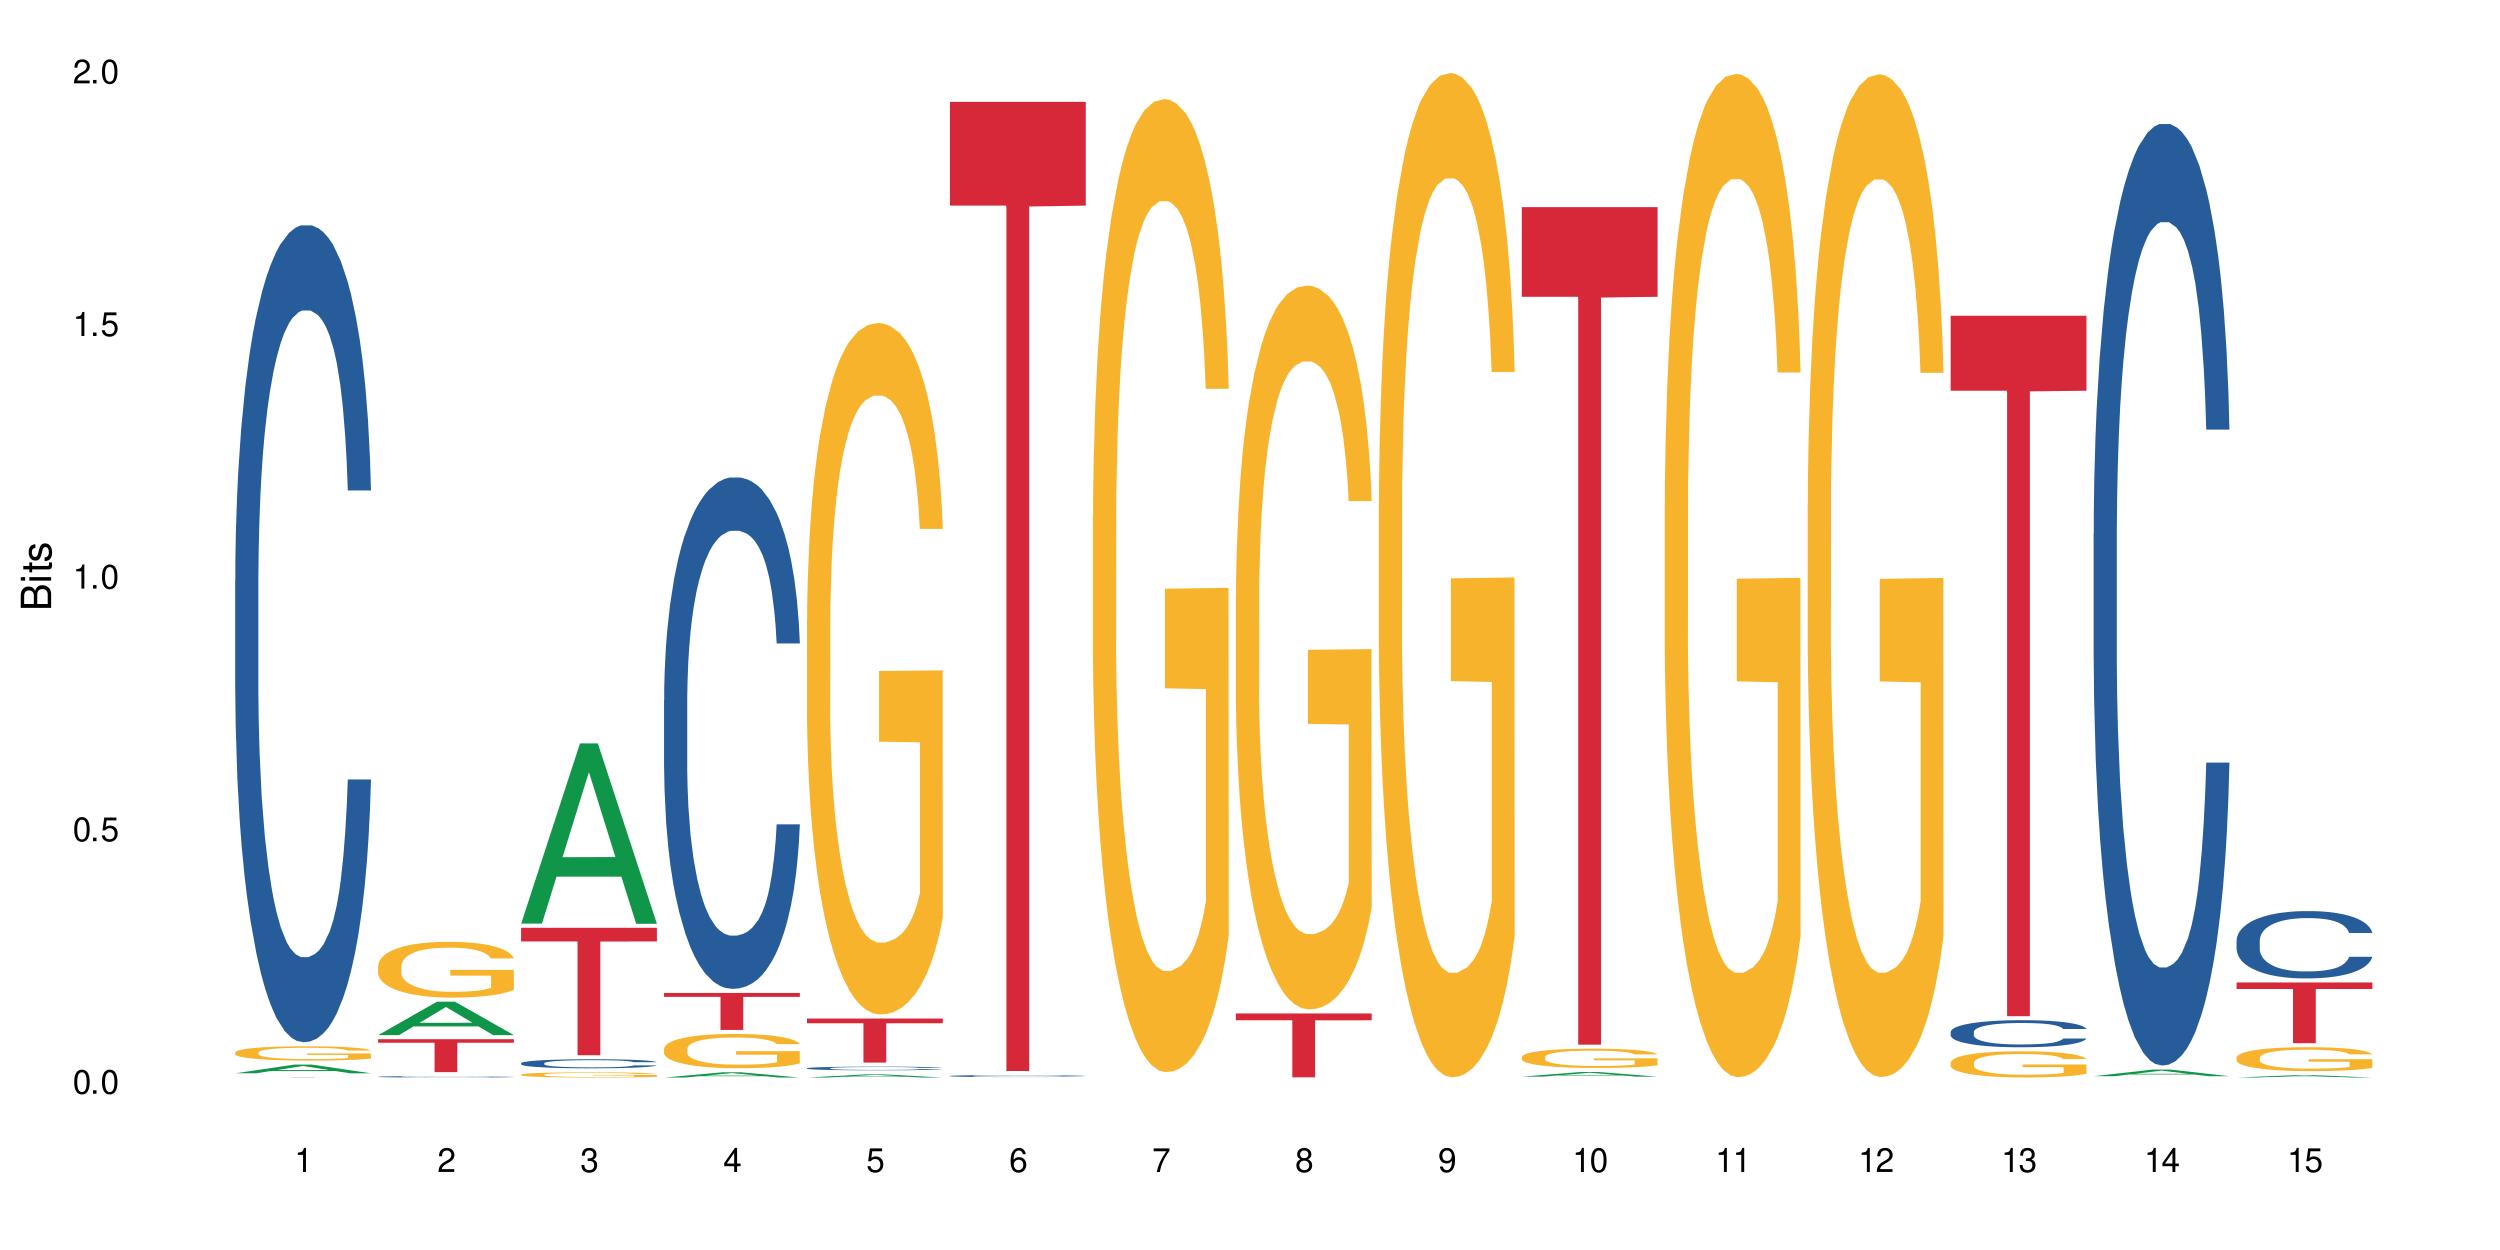 <?xml version="1.0" encoding="UTF-8"?>
<svg xmlns="http://www.w3.org/2000/svg" xmlns:xlink="http://www.w3.org/1999/xlink" width="720" height="360" viewBox="0 0 720 360">
<defs>
<g>
<g id="glyph-0-0">
</g>
<g id="glyph-0-1">
<path d="M 2.641 -6.938 C 2 -6.938 1.422 -6.656 1.078 -6.172 C 0.641 -5.562 0.406 -4.641 0.406 -3.359 C 0.406 -1.016 1.188 0.219 2.641 0.219 C 4.078 0.219 4.859 -1.016 4.859 -3.297 C 4.859 -4.641 4.656 -5.547 4.203 -6.172 C 3.844 -6.656 3.281 -6.938 2.641 -6.938 Z M 2.641 -6.188 C 3.547 -6.188 4 -5.25 4 -3.375 C 4 -1.406 3.562 -0.484 2.625 -0.484 C 1.734 -0.484 1.281 -1.438 1.281 -3.344 C 1.281 -5.25 1.734 -6.188 2.641 -6.188 Z M 2.641 -6.188 "/>
</g>
<g id="glyph-0-2">
<path d="M 1.828 -1 L 0.828 -1 L 0.828 0 L 1.828 0 Z M 1.828 -1 "/>
</g>
<g id="glyph-0-3">
<path d="M 4.562 -6.797 L 1.062 -6.797 L 0.547 -3.094 L 1.328 -3.094 C 1.719 -3.562 2.047 -3.734 2.578 -3.734 C 3.484 -3.734 4.062 -3.109 4.062 -2.094 C 4.062 -1.125 3.484 -0.531 2.578 -0.531 C 1.828 -0.531 1.375 -0.906 1.188 -1.672 L 0.328 -1.672 C 0.453 -1.109 0.547 -0.844 0.75 -0.594 C 1.125 -0.078 1.828 0.219 2.594 0.219 C 3.969 0.219 4.922 -0.781 4.922 -2.219 C 4.922 -3.562 4.031 -4.484 2.719 -4.484 C 2.25 -4.484 1.859 -4.359 1.469 -4.062 L 1.734 -5.969 L 4.562 -5.969 Z M 4.562 -6.797 "/>
</g>
<g id="glyph-0-4">
<path d="M 2.484 -4.938 L 2.484 0 L 3.328 0 L 3.328 -6.938 L 2.766 -6.938 C 2.469 -5.875 2.281 -5.734 0.984 -5.562 L 0.984 -4.938 Z M 2.484 -4.938 "/>
</g>
<g id="glyph-0-5">
<path d="M 4.859 -0.828 L 1.281 -0.828 C 1.359 -1.406 1.672 -1.781 2.5 -2.281 L 3.469 -2.828 C 4.406 -3.344 4.906 -4.062 4.906 -4.906 C 4.906 -5.484 4.672 -6.031 4.266 -6.406 C 3.859 -6.766 3.375 -6.938 2.719 -6.938 C 1.859 -6.938 1.219 -6.625 0.844 -6.031 C 0.609 -5.672 0.5 -5.234 0.484 -4.531 L 1.328 -4.531 C 1.359 -5.016 1.406 -5.281 1.531 -5.516 C 1.75 -5.938 2.188 -6.203 2.703 -6.203 C 3.469 -6.203 4.031 -5.641 4.031 -4.891 C 4.031 -4.344 3.719 -3.859 3.125 -3.516 L 2.234 -3 C 0.812 -2.172 0.406 -1.531 0.328 -0.016 L 4.859 -0.016 Z M 4.859 -0.828 "/>
</g>
<g id="glyph-0-6">
<path d="M 2.125 -3.188 L 2.578 -3.188 C 3.5 -3.188 3.984 -2.766 3.984 -1.922 C 3.984 -1.062 3.469 -0.531 2.594 -0.531 C 1.656 -0.531 1.203 -1 1.156 -2.016 L 0.312 -2.016 C 0.344 -1.453 0.438 -1.094 0.609 -0.781 C 0.953 -0.109 1.625 0.219 2.547 0.219 C 3.953 0.219 4.859 -0.625 4.859 -1.938 C 4.859 -2.828 4.516 -3.297 3.703 -3.594 C 4.344 -3.844 4.656 -4.328 4.656 -5.031 C 4.656 -6.219 3.875 -6.938 2.578 -6.938 C 1.203 -6.938 0.484 -6.172 0.453 -4.703 L 1.297 -4.703 C 1.312 -5.125 1.344 -5.359 1.453 -5.578 C 1.641 -5.969 2.062 -6.203 2.594 -6.203 C 3.344 -6.203 3.797 -5.75 3.797 -5 C 3.797 -4.516 3.609 -4.219 3.25 -4.047 C 3.016 -3.953 2.703 -3.922 2.125 -3.906 Z M 2.125 -3.188 "/>
</g>
<g id="glyph-0-7">
<path d="M 3.141 -1.672 L 3.141 0 L 3.984 0 L 3.984 -1.672 L 4.984 -1.672 L 4.984 -2.438 L 3.984 -2.438 L 3.984 -6.938 L 3.359 -6.938 L 0.266 -2.578 L 0.266 -1.672 Z M 3.141 -2.438 L 1 -2.438 L 3.141 -5.5 Z M 3.141 -2.438 "/>
</g>
<g id="glyph-0-8">
<path d="M 4.781 -5.125 C 4.609 -6.266 3.891 -6.938 2.844 -6.938 C 2.094 -6.938 1.422 -6.578 1.031 -5.953 C 0.594 -5.266 0.406 -4.422 0.406 -3.172 C 0.406 -2 0.578 -1.25 0.984 -0.641 C 1.359 -0.078 1.953 0.219 2.703 0.219 C 3.984 0.219 4.922 -0.75 4.922 -2.094 C 4.922 -3.375 4.062 -4.281 2.844 -4.281 C 2.172 -4.281 1.641 -4.031 1.281 -3.516 C 1.281 -5.234 1.828 -6.188 2.797 -6.188 C 3.391 -6.188 3.797 -5.797 3.938 -5.125 Z M 2.734 -3.531 C 3.547 -3.531 4.062 -2.953 4.062 -2.031 C 4.062 -1.156 3.484 -0.531 2.703 -0.531 C 1.922 -0.531 1.328 -1.188 1.328 -2.078 C 1.328 -2.938 1.906 -3.531 2.734 -3.531 Z M 2.734 -3.531 "/>
</g>
<g id="glyph-0-9">
<path d="M 4.984 -6.797 L 0.438 -6.797 L 0.438 -5.969 L 4.109 -5.969 C 2.5 -3.656 1.828 -2.234 1.328 0 L 2.219 0 C 2.594 -2.172 3.453 -4.047 4.984 -6.094 Z M 4.984 -6.797 "/>
</g>
<g id="glyph-0-10">
<path d="M 3.75 -3.656 C 4.469 -4.094 4.688 -4.438 4.688 -5.078 C 4.688 -6.172 3.844 -6.938 2.641 -6.938 C 1.438 -6.938 0.594 -6.172 0.594 -5.094 C 0.594 -4.438 0.812 -4.094 1.516 -3.656 C 0.734 -3.266 0.359 -2.703 0.359 -1.922 C 0.359 -0.656 1.281 0.219 2.641 0.219 C 3.984 0.219 4.922 -0.656 4.922 -1.922 C 4.922 -2.703 4.531 -3.266 3.75 -3.656 Z M 2.641 -6.188 C 3.359 -6.188 3.812 -5.75 3.812 -5.062 C 3.812 -4.406 3.344 -3.984 2.641 -3.984 C 1.922 -3.984 1.453 -4.406 1.453 -5.078 C 1.453 -5.75 1.922 -6.188 2.641 -6.188 Z M 2.641 -3.266 C 3.484 -3.266 4.062 -2.719 4.062 -1.906 C 4.062 -1.078 3.484 -0.531 2.625 -0.531 C 1.797 -0.531 1.219 -1.094 1.219 -1.906 C 1.219 -2.719 1.781 -3.266 2.641 -3.266 Z M 2.641 -3.266 "/>
</g>
<g id="glyph-0-11">
<path d="M 0.516 -1.578 C 0.672 -0.453 1.406 0.219 2.438 0.219 C 3.188 0.219 3.859 -0.141 4.266 -0.766 C 4.688 -1.453 4.891 -2.297 4.891 -3.547 C 4.891 -4.719 4.703 -5.453 4.312 -6.078 C 3.938 -6.641 3.344 -6.938 2.594 -6.938 C 1.297 -6.938 0.359 -5.969 0.359 -4.625 C 0.359 -3.344 1.234 -2.453 2.453 -2.453 C 3.094 -2.453 3.578 -2.672 4.016 -3.203 C 4 -1.484 3.469 -0.531 2.5 -0.531 C 1.906 -0.531 1.484 -0.906 1.359 -1.578 Z M 2.578 -6.203 C 3.375 -6.203 3.969 -5.531 3.969 -4.641 C 3.969 -3.797 3.391 -3.188 2.547 -3.188 C 1.734 -3.188 1.234 -3.766 1.234 -4.688 C 1.234 -5.562 1.797 -6.203 2.578 -6.203 Z M 2.578 -6.203 "/>
</g>
<g id="glyph-1-0">
</g>
<g id="glyph-1-1">
<path d="M 0 -0.953 L 0 -4.891 C 0 -5.719 -0.234 -6.344 -0.734 -6.797 C -1.188 -7.234 -1.812 -7.469 -2.5 -7.469 C -3.547 -7.469 -4.188 -7 -4.625 -5.875 C -4.984 -6.688 -5.625 -7.094 -6.531 -7.094 C -7.172 -7.094 -7.734 -6.859 -8.141 -6.391 C -8.562 -5.922 -8.75 -5.344 -8.75 -4.5 L -8.75 -0.953 Z M -4.984 -2.062 L -7.766 -2.062 L -7.766 -4.219 C -7.766 -4.844 -7.688 -5.203 -7.453 -5.5 C -7.219 -5.812 -6.859 -5.969 -6.375 -5.969 C -5.891 -5.969 -5.531 -5.812 -5.297 -5.5 C -5.062 -5.203 -4.984 -4.844 -4.984 -4.219 Z M -0.984 -2.062 L -4 -2.062 L -4 -4.781 C -4 -5.766 -3.438 -6.359 -2.484 -6.359 C -1.547 -6.359 -0.984 -5.766 -0.984 -4.781 Z M -0.984 -2.062 "/>
</g>
<g id="glyph-1-2">
<path d="M -6.281 -1.797 L -6.281 -0.797 L 0 -0.797 L 0 -1.797 Z M -8.75 -1.797 L -8.75 -0.797 L -7.484 -0.797 L -7.484 -1.797 Z M -8.75 -1.797 "/>
</g>
<g id="glyph-1-3">
<path d="M -6.281 -3.047 L -6.281 -2.016 L -8.016 -2.016 L -8.016 -1.016 L -6.281 -1.016 L -6.281 -0.172 L -5.469 -0.172 L -5.469 -1.016 L -0.719 -1.016 C -0.078 -1.016 0.281 -1.453 0.281 -2.234 C 0.281 -2.5 0.25 -2.719 0.188 -3.047 L -0.641 -3.047 C -0.609 -2.906 -0.594 -2.766 -0.594 -2.562 C -0.594 -2.141 -0.719 -2.016 -1.156 -2.016 L -5.469 -2.016 L -5.469 -3.047 Z M -6.281 -3.047 "/>
</g>
<g id="glyph-1-4">
<path d="M -4.531 -5.25 C -5.766 -5.25 -6.469 -4.422 -6.469 -2.969 C -6.469 -1.516 -5.719 -0.562 -4.547 -0.562 C -3.562 -0.562 -3.094 -1.062 -2.734 -2.562 L -2.516 -3.484 C -2.344 -4.188 -2.094 -4.469 -1.641 -4.469 C -1.047 -4.469 -0.641 -3.875 -0.641 -3 C -0.641 -2.453 -0.797 -2 -1.062 -1.75 C -1.25 -1.594 -1.422 -1.531 -1.875 -1.469 L -1.875 -0.406 C -0.422 -0.453 0.281 -1.266 0.281 -2.922 C 0.281 -4.5 -0.5 -5.516 -1.719 -5.516 C -2.656 -5.516 -3.172 -4.984 -3.469 -3.734 L -3.703 -2.766 C -3.891 -1.953 -4.156 -1.609 -4.594 -1.609 C -5.188 -1.609 -5.547 -2.125 -5.547 -2.938 C -5.547 -3.75 -5.203 -4.172 -4.531 -4.203 Z M -4.531 -5.25 "/>
</g>
</g>
</defs>
<rect x="-72" y="-36" width="864" height="432" fill="rgb(100%, 100%, 100%)" fill-opacity="1"/>
<path fill-rule="nonzero" fill="rgb(6.275%, 58.824%, 28.235%)" fill-opacity="1" d="M 67.73 309.109 L 67.773 309.109 L 84.695 306.609 L 89.836 306.609 L 106.844 309.113 L 100.867 309.113 L 96.605 308.461 L 77.926 308.461 L 73.75 309.109 L 67.73 309.109 L 79.723 308.188 L 94.895 308.188 L 87.328 307.02 L 87.246 307.016 L 87.16 307.023 L 79.684 308.188 L 79.723 308.188 Z M 67.73 309.109 "/>
<path fill-rule="nonzero" fill="rgb(14.51%, 36.078%, 60%)" fill-opacity="1" d="M 67.73 167.273 L 67.777 167.059 L 67.777 161.895 L 67.922 153.723 L 68.254 143.402 L 68.59 136.305 L 69.449 123.617 L 70.641 111.359 L 71.879 101.898 L 72.785 96.305 L 73.598 92.004 L 75.457 84.047 L 76.652 79.961 L 77.938 76.305 L 79.512 72.648 L 80.656 70.5 L 83.234 67.059 L 85.141 65.555 L 86.621 64.91 L 89.816 64.91 L 91.723 65.77 L 93.105 66.844 L 94.633 68.562 L 95.922 70.5 L 98.164 75.23 L 100.168 81.254 L 101.074 84.691 L 102.504 91.359 L 103.602 97.812 L 104.363 103.402 L 105.223 111.359 L 105.984 121.035 L 106.559 132.004 L 106.844 141.25 L 100.168 141.25 L 99.832 132.648 L 99.449 125.984 L 98.734 117.164 L 98.02 110.93 L 97.02 104.691 L 96.113 100.605 L 94.871 96.52 L 93.773 93.941 L 92.629 92.004 L 91.531 90.715 L 89.434 89.426 L 87 89.426 L 86.094 89.855 L 84.234 91.574 L 83.234 93.078 L 81.801 96.09 L 80.801 98.887 L 79.609 103.188 L 78.797 106.844 L 77.797 112.434 L 77.078 117.379 L 76.27 124.477 L 75.793 129.852 L 75.363 135.875 L 74.98 142.973 L 74.695 150.5 L 74.504 158.453 L 74.41 166.195 L 74.41 199.527 L 74.504 207.27 L 74.742 216.305 L 75.363 229.422 L 76.27 240.82 L 77.32 249.852 L 78.32 256.301 L 78.891 259.312 L 79.656 262.754 L 80.848 267.055 L 82.566 271.355 L 83.566 273.074 L 85.094 274.797 L 86.668 275.656 L 88.766 275.656 L 90.625 274.797 L 91.867 273.723 L 93.156 272 L 94.918 268.344 L 96.016 264.902 L 96.969 260.816 L 97.688 256.73 L 98.164 253.293 L 98.879 246.625 L 99.449 239.312 L 99.879 231.785 L 100.168 224.477 L 106.844 224.477 L 106.559 233.078 L 106.129 241.465 L 105.699 247.699 L 105.031 255.227 L 104.27 261.895 L 103.172 269.422 L 102.266 274.367 L 101.074 279.742 L 99.977 283.828 L 98.781 287.484 L 97.02 291.785 L 95.875 293.938 L 94.633 295.871 L 93.156 297.59 L 91.293 299.098 L 89.289 299.957 L 87.43 300.172 L 85.426 299.742 L 83.949 298.883 L 81.992 296.945 L 79.559 293.074 L 77.797 288.988 L 76.414 284.902 L 75.219 280.602 L 73.883 274.797 L 72.168 265.336 L 71.117 258.023 L 70.402 252 L 69.59 243.613 L 69.02 236.086 L 68.352 224.043 L 67.875 208.777 L 67.73 196.949 Z M 67.73 167.273 "/>
<path fill-rule="nonzero" fill="rgb(96.863%, 70.196%, 16.863%)" fill-opacity="1" d="M 67.73 303.098 L 67.777 303.094 L 67.777 303.016 L 67.969 302.848 L 68.445 302.613 L 69.066 302.422 L 69.734 302.273 L 70.164 302.195 L 70.879 302.082 L 71.5 302 L 73.074 301.828 L 75.078 301.672 L 76.172 301.605 L 77.414 301.539 L 79.18 301.469 L 79.988 301.441 L 82.469 301.383 L 85.285 301.344 L 88.383 301.336 L 89.816 301.336 L 91.77 301.352 L 94.441 301.395 L 95.969 301.434 L 97.16 301.469 L 98.402 301.52 L 99.926 301.594 L 101.359 301.684 L 102.504 301.773 L 103.648 301.887 L 104.602 302.008 L 105.414 302.137 L 106.129 302.297 L 106.559 302.426 L 106.844 302.559 L 100.215 302.559 L 99.832 302.426 L 99.402 302.324 L 98.688 302.203 L 97.973 302.113 L 97.258 302.039 L 95.922 301.941 L 94.777 301.883 L 93.344 301.828 L 91.961 301.797 L 90.387 301.773 L 89.434 301.766 L 86.906 301.766 L 84.617 301.793 L 83.281 301.824 L 82.328 301.852 L 80.992 301.91 L 80.18 301.953 L 79.703 301.984 L 78.273 302.102 L 77.32 302.207 L 76.793 302.277 L 76.125 302.391 L 75.648 302.492 L 75.125 302.641 L 74.84 302.754 L 74.457 303.008 L 74.41 303.688 L 74.551 303.828 L 74.84 303.984 L 75.219 304.117 L 75.793 304.262 L 76.363 304.371 L 77.367 304.516 L 78.227 304.613 L 78.891 304.676 L 80.18 304.777 L 80.703 304.812 L 81.945 304.879 L 83.234 304.934 L 84.809 304.977 L 86 305 L 87.906 305.02 L 90.34 305.02 L 93.203 304.996 L 95.016 304.965 L 96.254 304.938 L 97.066 304.91 L 98.066 304.867 L 98.781 304.832 L 99.449 304.789 L 100.262 304.727 L 100.262 303.828 L 88.48 303.824 L 88.48 303.402 L 106.797 303.398 L 106.844 304.867 L 105.844 304.969 L 104.602 305.066 L 103.41 305.145 L 102.168 305.207 L 100.406 305.277 L 98.973 305.324 L 96.781 305.375 L 94.777 305.41 L 92.676 305.434 L 90.816 305.445 L 88.621 305.449 L 86.668 305.441 L 84.57 305.418 L 82.898 305.387 L 81.371 305.352 L 79.848 305.301 L 77.938 305.223 L 76.699 305.16 L 75.41 305.078 L 74.121 304.984 L 72.977 304.883 L 72.215 304.805 L 71.453 304.715 L 70.641 304.602 L 69.879 304.477 L 69.305 304.359 L 68.781 304.227 L 68.398 304.102 L 68.016 303.934 L 67.828 303.797 L 67.73 303.684 Z M 67.73 303.098 "/>
<path fill-rule="nonzero" fill="rgb(83.922%, 15.686%, 22.353%)" fill-opacity="1" d="M 67.73 310.273 L 106.844 310.273 L 106.844 310.281 L 90.543 310.281 L 90.543 310.336 L 83.984 310.336 L 83.984 310.281 L 67.73 310.281 Z M 67.73 310.273 "/>
<path fill-rule="nonzero" fill="rgb(6.275%, 58.824%, 28.235%)" fill-opacity="1" d="M 108.902 298.117 L 108.945 298.109 L 125.867 288.473 L 131.008 288.473 L 148.016 298.125 L 142.039 298.125 L 137.777 295.605 L 119.098 295.605 L 114.922 298.117 L 108.902 298.117 L 120.895 294.566 L 136.062 294.555 L 128.5 290.051 L 128.418 290.043 L 128.332 290.07 L 120.855 294.555 L 120.895 294.566 Z M 108.902 298.117 "/>
<path fill-rule="nonzero" fill="rgb(14.51%, 36.078%, 60%)" fill-opacity="1" d="M 108.902 310.105 L 108.949 310.105 L 108.949 310.094 L 109.094 310.082 L 109.426 310.062 L 109.762 310.051 L 110.621 310.027 L 111.812 310.008 L 113.051 309.992 L 113.957 309.98 L 114.77 309.973 L 116.629 309.961 L 117.82 309.953 L 119.109 309.945 L 120.684 309.941 L 121.828 309.938 L 124.406 309.93 L 126.312 309.93 L 127.793 309.926 L 130.988 309.926 L 132.895 309.93 L 134.277 309.93 L 135.805 309.934 L 137.094 309.938 L 139.336 309.945 L 141.336 309.957 L 142.242 309.961 L 143.676 309.973 L 144.773 309.984 L 145.535 309.992 L 146.395 310.008 L 147.156 310.023 L 147.73 310.043 L 148.016 310.059 L 141.336 310.059 L 141.004 310.043 L 140.621 310.031 L 139.191 310.008 L 138.191 309.996 L 137.285 309.988 L 136.043 309.98 L 134.945 309.977 L 133.801 309.973 L 132.703 309.973 L 130.605 309.969 L 127.266 309.969 L 125.406 309.973 L 124.406 309.977 L 122.973 309.98 L 121.973 309.984 L 120.781 309.992 L 119.969 310 L 118.969 310.008 L 118.25 310.02 L 117.441 310.031 L 116.965 310.039 L 116.535 310.051 L 116.152 310.062 L 115.867 310.074 L 115.676 310.09 L 115.582 310.102 L 115.582 310.16 L 115.676 310.172 L 115.914 310.188 L 116.535 310.211 L 117.441 310.23 L 118.488 310.246 L 119.492 310.258 L 120.062 310.266 L 120.828 310.27 L 122.02 310.277 L 123.738 310.285 L 124.738 310.289 L 126.266 310.289 L 127.84 310.293 L 129.938 310.293 L 131.797 310.289 L 133.039 310.289 L 134.324 310.285 L 136.09 310.281 L 137.188 310.273 L 138.141 310.266 L 138.859 310.258 L 139.336 310.254 L 140.051 310.242 L 140.621 310.23 L 141.051 310.215 L 141.336 310.203 L 148.016 310.203 L 147.73 310.219 L 147.301 310.234 L 146.871 310.242 L 146.203 310.258 L 145.441 310.27 L 144.344 310.281 L 143.438 310.289 L 142.242 310.301 L 141.148 310.305 L 139.953 310.312 L 138.191 310.32 L 137.043 310.324 L 135.805 310.328 L 134.324 310.328 L 132.465 310.332 L 130.461 310.336 L 128.602 310.336 L 126.598 310.332 L 125.121 310.332 L 123.164 310.328 L 120.73 310.32 L 118.969 310.316 L 117.582 310.309 L 116.391 310.301 L 115.055 310.289 L 113.34 310.273 L 112.289 310.262 L 111.574 310.25 L 110.762 310.238 L 110.191 310.223 L 109.523 310.203 L 109.047 310.176 L 108.902 310.156 Z M 108.902 310.105 "/>
<path fill-rule="nonzero" fill="rgb(96.863%, 70.196%, 16.863%)" fill-opacity="1" d="M 108.902 278.129 L 108.949 278.117 L 108.949 277.824 L 109.141 277.164 L 109.617 276.254 L 110.238 275.504 L 110.906 274.918 L 111.336 274.609 L 112.051 274.172 L 112.672 273.848 L 114.246 273.188 L 116.25 272.57 L 117.344 272.309 L 118.586 272.059 L 120.352 271.781 L 121.16 271.676 L 123.641 271.441 L 126.457 271.297 L 129.555 271.25 L 130.988 271.266 L 132.941 271.324 L 135.613 271.488 L 137.141 271.633 L 138.332 271.781 L 139.574 271.969 L 141.098 272.266 L 142.531 272.617 L 143.676 272.969 L 144.82 273.406 L 145.773 273.879 L 146.586 274.391 L 147.301 275.008 L 147.73 275.52 L 148.016 276.035 L 141.387 276.035 L 141.004 275.52 L 140.574 275.125 L 139.859 274.641 L 139.145 274.289 L 138.43 274.008 L 137.094 273.629 L 135.949 273.395 L 134.516 273.188 L 133.133 273.055 L 131.559 272.969 L 130.605 272.938 L 128.078 272.938 L 125.789 273.043 L 124.453 273.16 L 123.5 273.277 L 122.164 273.496 L 121.352 273.672 L 120.875 273.789 L 119.445 274.242 L 118.488 274.656 L 117.965 274.934 L 117.297 275.375 L 116.82 275.77 L 116.297 276.355 L 116.008 276.797 L 115.629 277.793 L 115.582 280.434 L 115.723 280.992 L 116.008 281.594 L 116.391 282.121 L 116.965 282.676 L 117.535 283.102 L 118.539 283.676 L 119.395 284.055 L 120.062 284.305 L 121.352 284.703 L 121.875 284.832 L 123.117 285.098 L 124.406 285.305 L 125.98 285.48 L 127.172 285.566 L 129.078 285.641 L 131.512 285.641 L 134.375 285.551 L 136.188 285.434 L 137.426 285.316 L 138.238 285.215 L 139.238 285.055 L 139.953 284.906 L 140.621 284.746 L 141.434 284.496 L 141.434 280.992 L 129.652 280.977 L 129.652 279.332 L 147.969 279.32 L 148.016 285.055 L 147.016 285.449 L 145.773 285.832 L 144.582 286.125 L 143.34 286.375 L 141.578 286.652 L 140.145 286.828 L 137.949 287.035 L 135.949 287.164 L 133.848 287.254 L 131.988 287.297 L 129.793 287.312 L 127.84 287.281 L 125.742 287.195 L 124.07 287.078 L 122.543 286.93 L 121.02 286.742 L 119.109 286.434 L 117.871 286.184 L 116.582 285.875 L 115.293 285.508 L 114.148 285.113 L 113.387 284.805 L 112.625 284.453 L 111.812 284.012 L 111.051 283.516 L 110.477 283.059 L 109.953 282.547 L 109.57 282.062 L 109.188 281.402 L 108.996 280.875 L 108.902 280.418 Z M 108.902 278.129 "/>
<path fill-rule="nonzero" fill="rgb(83.922%, 15.686%, 22.353%)" fill-opacity="1" d="M 108.902 299.289 L 148.016 299.289 L 148.016 300.301 L 131.715 300.312 L 131.715 308.766 L 125.156 308.766 L 125.156 300.32 L 125.062 300.301 L 108.902 300.301 Z M 108.902 299.289 "/>
<path fill-rule="nonzero" fill="rgb(6.275%, 58.824%, 28.235%)" fill-opacity="1" d="M 150.074 265.996 L 150.117 265.949 L 167.039 214.094 L 172.18 214.094 L 189.188 266.047 L 183.211 266.047 L 178.949 252.484 L 160.27 252.484 L 156.09 265.996 L 150.074 265.996 L 162.066 246.875 L 177.234 246.824 L 169.672 222.582 L 169.59 222.531 L 169.504 222.68 L 162.027 246.824 L 162.066 246.875 Z M 150.074 265.996 "/>
<path fill-rule="nonzero" fill="rgb(14.51%, 36.078%, 60%)" fill-opacity="1" d="M 150.074 306.199 L 150.121 306.195 L 150.121 306.141 L 150.266 306.051 L 150.598 305.934 L 150.934 305.855 L 151.793 305.715 L 152.984 305.578 L 154.223 305.473 L 155.129 305.414 L 155.941 305.363 L 157.801 305.277 L 158.992 305.23 L 160.281 305.191 L 161.855 305.148 L 163 305.125 L 165.578 305.086 L 167.484 305.07 L 168.965 305.062 L 172.16 305.062 L 174.066 305.074 L 175.449 305.086 L 176.977 305.105 L 178.266 305.125 L 180.508 305.18 L 182.508 305.246 L 183.414 305.285 L 184.848 305.359 L 185.945 305.43 L 186.707 305.492 L 187.566 305.578 L 188.328 305.688 L 188.902 305.809 L 189.188 305.91 L 182.508 305.91 L 182.176 305.816 L 181.793 305.742 L 181.078 305.645 L 180.363 305.574 L 179.359 305.504 L 178.453 305.461 L 177.215 305.414 L 176.117 305.387 L 174.973 305.363 L 173.875 305.352 L 171.777 305.336 L 169.344 305.336 L 168.438 305.34 L 166.578 305.359 L 165.578 305.375 L 164.145 305.41 L 163.145 305.441 L 161.953 305.488 L 161.141 305.527 L 160.137 305.59 L 159.422 305.645 L 158.613 305.727 L 158.137 305.785 L 157.707 305.852 L 157.324 305.93 L 157.039 306.012 L 156.848 306.102 L 156.754 306.188 L 156.754 306.559 L 156.848 306.645 L 157.086 306.742 L 157.707 306.891 L 158.613 307.016 L 159.66 307.117 L 160.664 307.188 L 161.234 307.219 L 162 307.258 L 163.191 307.305 L 164.91 307.355 L 165.91 307.375 L 167.438 307.391 L 169.012 307.402 L 171.109 307.402 L 172.969 307.391 L 174.211 307.379 L 175.496 307.363 L 177.262 307.32 L 178.359 307.281 L 179.312 307.238 L 180.027 307.191 L 180.508 307.152 L 181.223 307.078 L 181.793 307 L 182.223 306.914 L 182.508 306.836 L 189.188 306.836 L 188.902 306.93 L 188.473 307.023 L 188.043 307.09 L 187.375 307.176 L 186.613 307.25 L 185.516 307.332 L 184.609 307.387 L 183.414 307.445 L 182.32 307.492 L 181.125 307.531 L 179.359 307.582 L 178.215 307.605 L 176.977 307.625 L 175.496 307.645 L 173.637 307.66 L 171.633 307.672 L 169.773 307.676 L 167.77 307.668 L 166.293 307.66 L 164.336 307.637 L 161.902 307.594 L 160.137 307.551 L 158.754 307.504 L 157.562 307.457 L 156.227 307.391 L 154.512 307.289 L 153.461 307.207 L 152.746 307.141 L 151.934 307.047 L 151.363 306.965 L 150.695 306.828 L 150.219 306.66 L 150.074 306.527 Z M 150.074 306.199 "/>
<path fill-rule="nonzero" fill="rgb(96.863%, 70.196%, 16.863%)" fill-opacity="1" d="M 150.074 309.477 L 150.121 309.477 L 150.121 309.449 L 150.312 309.387 L 150.789 309.301 L 151.41 309.234 L 152.078 309.18 L 152.508 309.148 L 153.223 309.109 L 153.844 309.078 L 155.418 309.016 L 157.418 308.957 L 158.516 308.934 L 159.758 308.91 L 161.523 308.887 L 162.332 308.875 L 164.812 308.855 L 167.629 308.84 L 170.727 308.836 L 172.16 308.836 L 174.113 308.844 L 176.785 308.859 L 178.312 308.871 L 179.504 308.887 L 180.746 308.902 L 182.27 308.93 L 183.703 308.965 L 184.848 308.996 L 185.992 309.035 L 186.945 309.082 L 187.758 309.129 L 188.473 309.188 L 188.902 309.234 L 189.188 309.281 L 182.559 309.281 L 182.176 309.234 L 181.746 309.195 L 181.031 309.152 L 180.316 309.117 L 179.602 309.094 L 178.266 309.059 L 177.121 309.035 L 175.688 309.016 L 174.305 309.004 L 172.73 308.996 L 171.777 308.992 L 169.25 308.992 L 166.961 309.004 L 165.625 309.016 L 164.672 309.023 L 163.336 309.047 L 162.523 309.062 L 162.047 309.074 L 160.617 309.113 L 159.66 309.152 L 159.137 309.18 L 158.469 309.219 L 157.992 309.258 L 157.469 309.312 L 157.18 309.352 L 156.801 309.445 L 156.754 309.691 L 156.895 309.746 L 157.18 309.801 L 157.562 309.852 L 158.137 309.902 L 158.707 309.941 L 159.711 309.996 L 160.566 310.031 L 161.234 310.055 L 162.523 310.09 L 163.047 310.102 L 164.289 310.129 L 165.578 310.148 L 167.148 310.164 L 168.344 310.172 L 170.25 310.18 L 172.684 310.18 L 175.547 310.172 L 177.359 310.16 L 178.598 310.148 L 179.41 310.141 L 180.41 310.125 L 181.125 310.109 L 181.793 310.094 L 182.605 310.07 L 182.605 309.746 L 170.824 309.742 L 170.824 309.59 L 189.141 309.59 L 189.188 310.125 L 188.188 310.16 L 186.945 310.195 L 185.754 310.223 L 184.512 310.246 L 182.746 310.273 L 181.316 310.289 L 179.121 310.309 L 177.121 310.32 L 175.02 310.328 L 173.16 310.332 L 170.965 310.336 L 169.012 310.332 L 166.91 310.324 L 165.242 310.312 L 163.715 310.301 L 162.191 310.281 L 160.281 310.254 L 159.043 310.23 L 156.465 310.168 L 155.32 310.129 L 154.559 310.102 L 153.793 310.066 L 152.984 310.027 L 152.219 309.98 L 151.648 309.938 L 151.125 309.891 L 150.742 309.844 L 150.359 309.781 L 150.168 309.734 L 150.074 309.691 Z M 150.074 309.477 "/>
<path fill-rule="nonzero" fill="rgb(83.922%, 15.686%, 22.353%)" fill-opacity="1" d="M 150.074 267.207 L 189.188 267.207 L 189.188 271.137 L 172.887 271.168 L 172.887 303.902 L 166.328 303.902 L 166.328 271.203 L 166.234 271.137 L 150.074 271.137 Z M 150.074 267.207 "/>
<path fill-rule="nonzero" fill="rgb(6.275%, 58.824%, 28.235%)" fill-opacity="1" d="M 191.246 310.332 L 191.289 310.332 L 208.211 308.812 L 213.352 308.812 L 230.359 310.336 L 224.383 310.336 L 220.121 309.938 L 201.441 309.938 L 197.262 310.332 L 191.246 310.332 L 203.238 309.773 L 218.406 309.77 L 210.844 309.062 L 210.762 309.059 L 210.676 309.062 L 203.195 309.77 L 203.238 309.773 Z M 191.246 310.332 "/>
<path fill-rule="nonzero" fill="rgb(14.51%, 36.078%, 60%)" fill-opacity="1" d="M 191.246 201.605 L 191.293 201.469 L 191.293 198.238 L 191.438 193.121 L 191.77 186.66 L 192.105 182.219 L 192.965 174.277 L 194.156 166.602 L 195.395 160.68 L 196.301 157.18 L 197.113 154.488 L 198.973 149.508 L 200.164 146.949 L 201.453 144.66 L 203.027 142.371 L 204.172 141.027 L 206.746 138.871 L 208.656 137.93 L 210.133 137.527 L 213.332 137.527 L 215.238 138.066 L 216.621 138.738 L 218.148 139.816 L 219.438 141.027 L 221.676 143.988 L 223.68 147.758 L 224.586 149.91 L 226.02 154.082 L 227.117 158.121 L 227.879 161.621 L 228.738 166.602 L 229.5 172.66 L 230.074 179.527 L 230.359 185.316 L 223.68 185.316 L 223.348 179.93 L 222.965 175.758 L 222.25 170.238 L 221.535 166.336 L 220.531 162.43 L 219.625 159.871 L 218.387 157.316 L 217.289 155.699 L 216.145 154.488 L 215.047 153.68 L 212.949 152.871 L 210.516 152.871 L 209.609 153.141 L 207.75 154.219 L 206.746 155.16 L 205.316 157.047 L 204.316 158.797 L 203.121 161.488 L 202.312 163.777 L 201.309 167.277 L 200.594 170.371 L 199.785 174.816 L 199.309 178.18 L 198.879 181.949 L 198.496 186.391 L 198.211 191.105 L 198.02 196.086 L 197.922 200.93 L 197.922 221.797 L 198.02 226.641 L 198.258 232.297 L 198.879 240.508 L 199.785 247.641 L 200.832 253.297 L 201.836 257.336 L 202.406 259.219 L 203.172 261.375 L 204.363 264.066 L 206.082 266.758 L 207.082 267.836 L 208.609 268.91 L 210.184 269.449 L 212.281 269.449 L 214.141 268.91 L 215.383 268.238 L 216.668 267.16 L 218.434 264.875 L 219.531 262.719 L 220.484 260.16 L 221.199 257.605 L 221.676 255.449 L 222.395 251.277 L 222.965 246.699 L 223.395 241.988 L 223.68 237.41 L 230.359 237.41 L 230.074 242.797 L 229.645 248.047 L 229.215 251.949 L 228.547 256.66 L 227.781 260.836 L 226.688 265.547 L 225.781 268.645 L 224.586 272.008 L 223.488 274.566 L 222.297 276.855 L 220.531 279.547 L 219.387 280.895 L 218.148 282.105 L 216.668 283.18 L 214.809 284.125 L 212.805 284.66 L 210.945 284.797 L 208.941 284.527 L 207.465 283.988 L 205.508 282.777 L 203.074 280.355 L 201.309 277.797 L 199.926 275.238 L 198.734 272.547 L 197.398 268.91 L 195.684 262.988 L 194.633 258.41 L 193.918 254.645 L 193.105 249.391 L 192.535 244.68 L 191.867 237.141 L 191.391 227.586 L 191.246 220.18 Z M 191.246 201.605 "/>
<path fill-rule="nonzero" fill="rgb(96.863%, 70.196%, 16.863%)" fill-opacity="1" d="M 191.246 302.008 L 191.293 301.996 L 191.293 301.816 L 191.484 301.41 L 191.961 300.852 L 192.582 300.391 L 193.25 300.031 L 193.68 299.844 L 194.395 299.57 L 195.016 299.375 L 196.59 298.969 L 198.59 298.59 L 199.688 298.426 L 200.93 298.273 L 202.695 298.102 L 203.504 298.039 L 205.984 297.895 L 208.801 297.805 L 211.898 297.777 L 213.332 297.785 L 215.285 297.824 L 217.957 297.922 L 219.484 298.012 L 220.676 298.102 L 221.918 298.219 L 223.441 298.398 L 224.875 298.617 L 226.02 298.832 L 227.164 299.102 L 228.117 299.391 L 228.93 299.707 L 229.645 300.086 L 230.074 300.402 L 230.359 300.715 L 223.73 300.715 L 223.348 300.402 L 222.918 300.156 L 222.203 299.859 L 221.488 299.645 L 220.77 299.473 L 219.438 299.238 L 218.293 299.094 L 216.859 298.969 L 215.477 298.887 L 213.902 298.832 L 212.949 298.812 L 210.422 298.812 L 208.133 298.879 L 206.797 298.949 L 205.84 299.023 L 204.508 299.156 L 203.695 299.266 L 203.219 299.336 L 201.789 299.617 L 200.832 299.867 L 200.309 300.039 L 199.641 300.312 L 199.164 300.555 L 198.641 300.914 L 198.352 301.184 L 197.973 301.797 L 197.922 303.422 L 198.066 303.766 L 198.352 304.133 L 198.734 304.457 L 199.309 304.801 L 199.879 305.062 L 200.883 305.414 L 201.738 305.648 L 202.406 305.801 L 203.695 306.047 L 204.219 306.125 L 205.461 306.289 L 206.746 306.414 L 208.32 306.523 L 209.516 306.578 L 211.422 306.621 L 213.855 306.621 L 216.719 306.566 L 218.531 306.496 L 219.77 306.422 L 220.582 306.359 L 221.582 306.262 L 222.297 306.172 L 222.965 306.07 L 223.777 305.918 L 223.777 303.766 L 211.996 303.754 L 211.996 302.746 L 230.312 302.734 L 230.359 306.262 L 229.355 306.504 L 228.117 306.738 L 226.926 306.918 L 225.684 307.074 L 223.918 307.246 L 222.488 307.352 L 220.293 307.48 L 218.293 307.559 L 216.191 307.613 L 214.332 307.641 L 212.137 307.648 L 210.184 307.633 L 208.082 307.578 L 206.414 307.504 L 204.887 307.414 L 203.359 307.297 L 201.453 307.109 L 200.215 306.957 L 198.926 306.766 L 197.637 306.539 L 196.492 306.297 L 195.73 306.109 L 194.965 305.891 L 194.156 305.621 L 193.391 305.316 L 192.82 305.035 L 192.297 304.719 L 191.914 304.422 L 191.531 304.016 L 191.34 303.691 L 191.246 303.414 Z M 191.246 302.008 "/>
<path fill-rule="nonzero" fill="rgb(83.922%, 15.686%, 22.353%)" fill-opacity="1" d="M 191.246 285.957 L 230.359 285.957 L 230.359 287.098 L 214.059 287.109 L 214.059 296.617 L 207.5 296.617 L 207.5 287.121 L 207.402 287.098 L 191.246 287.098 Z M 191.246 285.957 "/>
<path fill-rule="nonzero" fill="rgb(6.275%, 58.824%, 28.235%)" fill-opacity="1" d="M 232.418 310.332 L 232.461 310.332 L 249.383 309.41 L 254.523 309.41 L 271.531 310.336 L 265.555 310.336 L 261.293 310.094 L 242.613 310.094 L 238.434 310.332 L 232.418 310.332 L 244.41 309.992 L 259.578 309.992 L 252.016 309.559 L 251.934 309.559 L 251.848 309.562 L 244.367 309.992 L 244.41 309.992 Z M 232.418 310.332 "/>
<path fill-rule="nonzero" fill="rgb(14.51%, 36.078%, 60%)" fill-opacity="1" d="M 232.418 307.652 L 232.465 307.652 L 232.465 307.629 L 232.609 307.594 L 232.941 307.547 L 233.277 307.516 L 234.133 307.457 L 235.328 307.402 L 236.566 307.359 L 237.473 307.336 L 238.285 307.316 L 240.145 307.281 L 241.336 307.262 L 242.625 307.246 L 244.199 307.23 L 245.344 307.219 L 247.918 307.207 L 249.828 307.199 L 251.305 307.195 L 254.504 307.195 L 256.41 307.199 L 257.793 307.203 L 259.32 307.211 L 260.609 307.219 L 262.848 307.242 L 264.852 307.27 L 265.758 307.285 L 267.191 307.312 L 268.285 307.344 L 269.051 307.367 L 269.91 307.402 L 270.672 307.445 L 271.246 307.496 L 271.531 307.535 L 264.852 307.535 L 264.52 307.5 L 264.137 307.469 L 263.422 307.43 L 262.707 307.402 L 261.703 307.375 L 260.797 307.355 L 259.559 307.336 L 258.461 307.324 L 257.316 307.316 L 256.219 307.312 L 254.121 307.305 L 251.688 307.305 L 250.781 307.309 L 248.922 307.316 L 247.918 307.32 L 246.488 307.336 L 245.488 307.348 L 244.293 307.367 L 243.484 307.383 L 242.48 307.406 L 241.766 307.43 L 240.957 307.461 L 240.48 307.484 L 240.051 307.512 L 239.668 307.543 L 239.383 307.578 L 239.191 307.613 L 239.094 307.648 L 239.094 307.797 L 239.191 307.832 L 239.43 307.871 L 240.051 307.93 L 240.957 307.98 L 242.004 308.023 L 243.008 308.051 L 243.578 308.062 L 244.344 308.078 L 245.535 308.098 L 247.25 308.117 L 248.254 308.125 L 249.781 308.133 L 251.355 308.137 L 253.453 308.137 L 255.312 308.133 L 256.555 308.129 L 257.84 308.121 L 259.605 308.105 L 260.703 308.09 L 261.656 308.07 L 262.371 308.055 L 262.848 308.039 L 263.566 308.008 L 264.137 307.977 L 264.566 307.941 L 264.852 307.91 L 271.531 307.91 L 271.246 307.945 L 270.816 307.984 L 270.387 308.012 L 269.719 308.047 L 268.953 308.074 L 267.859 308.109 L 266.953 308.133 L 265.758 308.156 L 264.66 308.176 L 263.469 308.191 L 261.703 308.211 L 260.559 308.219 L 259.32 308.227 L 257.84 308.234 L 255.98 308.242 L 253.977 308.246 L 250.113 308.246 L 248.637 308.242 L 246.68 308.234 L 244.246 308.215 L 242.48 308.195 L 241.098 308.18 L 239.906 308.16 L 238.57 308.133 L 236.852 308.09 L 235.805 308.059 L 235.09 308.031 L 234.277 307.996 L 233.707 307.961 L 233.039 307.906 L 232.559 307.84 L 232.418 307.785 Z M 232.418 307.652 "/>
<path fill-rule="nonzero" fill="rgb(96.863%, 70.196%, 16.863%)" fill-opacity="1" d="M 232.418 178.328 L 232.465 178.148 L 232.465 174.512 L 232.656 166.328 L 233.133 155.051 L 233.754 145.777 L 234.422 138.504 L 234.852 134.684 L 235.566 129.227 L 236.188 125.227 L 237.758 117.043 L 239.762 109.406 L 240.859 106.133 L 242.102 103.039 L 243.863 99.582 L 244.676 98.312 L 247.156 95.402 L 249.969 93.582 L 253.07 93.035 L 254.504 93.219 L 256.457 93.945 L 259.129 95.945 L 260.656 97.766 L 261.848 99.582 L 263.086 101.949 L 264.613 105.586 L 266.047 109.949 L 267.191 114.316 L 268.336 119.77 L 269.289 125.59 L 270.098 131.957 L 270.816 139.594 L 271.246 145.957 L 271.531 152.324 L 264.898 152.324 L 264.52 145.957 L 264.09 141.047 L 263.375 135.047 L 262.66 130.684 L 261.941 127.227 L 260.609 122.5 L 259.461 119.59 L 258.031 117.043 L 256.648 115.406 L 255.074 114.316 L 254.121 113.949 L 251.594 113.949 L 249.305 115.223 L 247.969 116.68 L 247.012 118.133 L 245.676 120.863 L 244.867 123.043 L 244.391 124.5 L 242.957 130.137 L 242.004 135.23 L 241.48 138.684 L 240.812 144.141 L 240.336 149.051 L 239.812 156.324 L 239.523 161.781 L 239.145 174.148 L 239.094 206.883 L 239.238 213.793 L 239.523 221.25 L 239.906 227.797 L 240.48 234.707 L 241.051 239.98 L 242.051 247.074 L 242.91 251.801 L 243.578 254.895 L 244.867 259.805 L 245.391 261.441 L 246.633 264.715 L 247.918 267.262 L 249.492 269.441 L 250.688 270.535 L 252.594 271.441 L 255.027 271.441 L 257.887 270.352 L 259.699 268.898 L 260.941 267.441 L 261.754 266.168 L 262.754 264.168 L 263.469 262.352 L 264.137 260.352 L 264.949 257.258 L 264.949 213.793 L 253.168 213.609 L 253.168 193.242 L 271.484 193.062 L 271.531 264.168 L 270.527 269.078 L 269.289 273.809 L 268.098 277.445 L 266.855 280.535 L 265.09 283.992 L 263.66 286.176 L 261.465 288.719 L 259.461 290.355 L 257.363 291.449 L 255.504 291.992 L 253.309 292.176 L 251.355 291.812 L 249.254 290.719 L 247.586 289.266 L 246.059 287.445 L 244.531 285.082 L 242.625 281.266 L 241.387 278.172 L 240.098 274.352 L 238.809 269.805 L 237.664 264.895 L 236.902 261.078 L 236.137 256.711 L 235.328 251.258 L 234.562 245.074 L 233.992 239.438 L 233.465 233.07 L 233.086 227.07 L 232.703 218.887 L 232.512 212.34 L 232.418 206.699 Z M 232.418 178.328 "/>
<path fill-rule="nonzero" fill="rgb(83.922%, 15.686%, 22.353%)" fill-opacity="1" d="M 232.418 293.336 L 271.531 293.336 L 271.531 294.695 L 255.23 294.707 L 255.23 306.035 L 248.672 306.035 L 248.672 294.719 L 248.574 294.695 L 232.418 294.695 Z M 232.418 293.336 "/>
<path fill-rule="nonzero" fill="rgb(14.51%, 36.078%, 60%)" fill-opacity="1" d="M 273.59 309.875 L 273.637 309.875 L 273.637 309.859 L 273.781 309.84 L 274.113 309.816 L 274.449 309.797 L 275.305 309.766 L 276.5 309.734 L 277.738 309.711 L 278.645 309.699 L 279.457 309.688 L 281.316 309.668 L 282.508 309.656 L 283.797 309.648 L 285.371 309.641 L 286.516 309.633 L 289.09 309.625 L 291 309.621 L 297.582 309.621 L 298.965 309.625 L 300.492 309.629 L 301.777 309.633 L 304.02 309.645 L 306.023 309.66 L 306.93 309.668 L 308.363 309.688 L 309.457 309.703 L 310.223 309.715 L 311.082 309.734 L 311.844 309.758 L 312.414 309.785 L 312.703 309.809 L 306.023 309.809 L 305.691 309.789 L 305.309 309.77 L 304.594 309.75 L 303.879 309.734 L 302.875 309.719 L 301.969 309.707 L 300.73 309.699 L 299.633 309.691 L 298.488 309.688 L 297.391 309.684 L 295.293 309.68 L 292.859 309.68 L 291.953 309.684 L 290.094 309.688 L 289.09 309.691 L 287.66 309.699 L 286.66 309.703 L 285.465 309.715 L 284.656 309.723 L 283.652 309.738 L 282.938 309.75 L 282.129 309.77 L 281.648 309.781 L 281.223 309.797 L 280.84 309.812 L 280.555 309.832 L 280.363 309.852 L 280.266 309.871 L 280.266 309.953 L 280.363 309.973 L 280.602 309.996 L 281.223 310.027 L 282.129 310.055 L 283.176 310.078 L 284.18 310.094 L 284.75 310.102 L 285.516 310.109 L 286.707 310.121 L 288.422 310.133 L 289.426 310.137 L 290.953 310.141 L 296.484 310.141 L 297.727 310.137 L 299.012 310.133 L 300.777 310.125 L 301.875 310.117 L 302.828 310.105 L 304.02 310.086 L 304.738 310.07 L 305.309 310.051 L 305.738 310.035 L 306.023 310.016 L 312.703 310.016 L 312.414 310.035 L 311.988 310.059 L 311.559 310.074 L 310.891 310.09 L 310.125 310.109 L 309.027 310.125 L 308.121 310.141 L 306.93 310.152 L 305.832 310.164 L 304.641 310.172 L 302.875 310.184 L 301.73 310.188 L 300.492 310.191 L 299.012 310.195 L 297.152 310.199 L 295.148 310.203 L 291.285 310.203 L 289.805 310.199 L 287.852 310.195 L 285.418 310.184 L 283.652 310.176 L 282.27 310.164 L 281.078 310.152 L 279.742 310.141 L 278.023 310.117 L 276.977 310.098 L 276.262 310.082 L 275.449 310.062 L 274.875 310.043 L 274.211 310.016 L 273.73 309.977 L 273.59 309.945 Z M 273.59 309.875 "/>
<path fill-rule="nonzero" fill="rgb(83.922%, 15.686%, 22.353%)" fill-opacity="1" d="M 273.59 29.336 L 312.703 29.336 L 312.703 59.215 L 296.402 59.477 L 296.402 308.457 L 289.844 308.457 L 289.844 59.738 L 289.746 59.215 L 273.59 59.215 Z M 273.59 29.336 "/>
<path fill-rule="nonzero" fill="rgb(96.863%, 70.196%, 16.863%)" fill-opacity="1" d="M 314.762 148.566 L 314.809 148.312 L 314.809 143.191 L 315 131.676 L 315.477 115.809 L 316.098 102.754 L 316.766 92.516 L 317.191 87.141 L 317.91 79.465 L 318.527 73.832 L 320.102 62.316 L 322.105 51.566 L 323.203 46.961 L 324.445 42.609 L 326.207 37.746 L 327.02 35.957 L 329.5 31.859 L 332.312 29.301 L 335.414 28.535 L 336.844 28.789 L 338.801 29.812 L 341.473 32.629 L 343 35.188 L 344.191 37.746 L 345.43 41.074 L 346.957 46.191 L 348.387 52.336 L 349.531 58.477 L 350.68 66.156 L 351.633 74.344 L 352.441 83.305 L 353.16 94.051 L 353.586 103.012 L 353.875 111.969 L 347.242 111.969 L 346.863 103.012 L 346.434 96.102 L 345.719 87.652 L 345 81.512 L 344.285 76.648 L 342.949 69.996 L 341.805 65.898 L 340.375 62.316 L 338.992 60.012 L 337.418 58.477 L 336.465 57.965 L 333.938 57.965 L 331.645 59.758 L 330.309 61.805 L 329.355 63.852 L 328.02 67.691 L 327.211 70.762 L 326.734 72.809 L 325.301 80.742 L 324.348 87.91 L 323.824 92.773 L 323.156 100.449 L 322.68 107.359 L 322.152 117.598 L 321.867 125.277 L 321.484 142.68 L 321.438 188.75 L 321.582 198.473 L 321.867 208.969 L 322.25 218.18 L 322.82 227.906 L 323.395 235.328 L 324.395 245.309 L 325.254 251.965 L 325.922 256.316 L 327.211 263.227 L 327.734 265.527 L 328.977 270.137 L 330.262 273.719 L 331.836 276.789 L 333.031 278.324 L 334.938 279.605 L 337.371 279.605 L 340.23 278.07 L 342.043 276.023 L 343.285 273.973 L 344.094 272.184 L 345.098 269.367 L 345.812 266.809 L 346.48 263.992 L 347.293 259.641 L 347.293 198.473 L 335.508 198.219 L 335.508 169.555 L 353.824 169.297 L 353.875 269.367 L 352.871 276.277 L 351.633 282.934 L 350.438 288.051 L 349.199 292.402 L 347.434 297.266 L 346.004 300.336 L 343.809 303.918 L 341.805 306.223 L 339.707 307.758 L 337.848 308.523 L 335.652 308.781 L 333.695 308.27 L 331.598 306.734 L 329.93 304.688 L 328.402 302.125 L 326.875 298.801 L 324.969 293.426 L 323.727 289.074 L 322.441 283.699 L 321.152 277.301 L 320.008 270.391 L 319.246 265.016 L 318.48 258.875 L 317.672 251.195 L 316.906 242.496 L 316.336 234.559 L 315.809 225.602 L 315.43 217.156 L 315.047 205.641 L 314.855 196.426 L 314.762 188.492 Z M 314.762 148.566 "/>
<path fill-rule="nonzero" fill="rgb(96.863%, 70.196%, 16.863%)" fill-opacity="1" d="M 355.934 171.527 L 355.98 171.336 L 355.98 167.531 L 356.172 158.961 L 356.648 147.156 L 357.27 137.449 L 357.938 129.832 L 358.363 125.836 L 359.082 120.121 L 359.699 115.934 L 361.273 107.367 L 363.277 99.371 L 364.375 95.941 L 365.613 92.707 L 367.379 89.09 L 368.191 87.758 L 370.672 84.711 L 373.484 82.805 L 376.586 82.234 L 378.016 82.426 L 379.973 83.188 L 382.645 85.281 L 384.172 87.184 L 385.363 89.09 L 386.602 91.562 L 388.129 95.371 L 389.559 99.941 L 390.703 104.512 L 391.848 110.223 L 392.805 116.316 L 393.613 122.977 L 394.328 130.973 L 394.758 137.637 L 395.047 144.301 L 388.414 144.301 L 388.035 137.637 L 387.605 132.496 L 386.891 126.215 L 386.172 121.645 L 385.457 118.027 L 384.121 113.078 L 382.977 110.031 L 381.547 107.367 L 380.164 105.652 L 378.59 104.512 L 377.637 104.129 L 375.105 104.129 L 372.816 105.461 L 371.48 106.984 L 370.527 108.508 L 369.191 111.363 L 368.383 113.648 L 367.906 115.172 L 366.473 121.074 L 365.52 126.406 L 364.996 130.023 L 364.328 135.734 L 363.852 140.875 L 363.324 148.492 L 363.039 154.203 L 362.656 167.148 L 362.609 201.418 L 362.754 208.652 L 363.039 216.461 L 363.422 223.312 L 363.992 230.547 L 364.566 236.07 L 365.566 243.496 L 366.426 248.445 L 367.094 251.68 L 368.383 256.82 L 368.906 258.535 L 370.148 261.961 L 371.434 264.629 L 373.008 266.914 L 374.199 268.055 L 376.109 269.008 L 378.543 269.008 L 381.402 267.863 L 383.215 266.34 L 384.457 264.816 L 385.266 263.484 L 386.27 261.391 L 386.984 259.488 L 387.652 257.395 L 388.461 254.156 L 388.461 208.652 L 376.68 208.465 L 376.68 187.141 L 394.996 186.949 L 395.047 261.391 L 394.043 266.531 L 392.805 271.48 L 391.609 275.289 L 390.371 278.527 L 388.605 282.145 L 387.176 284.43 L 384.98 287.094 L 382.977 288.809 L 380.879 289.949 L 379.02 290.52 L 376.824 290.711 L 374.867 290.332 L 372.77 289.188 L 371.102 287.664 L 369.574 285.762 L 368.047 283.285 L 366.141 279.289 L 364.898 276.051 L 363.613 272.055 L 362.324 267.293 L 361.18 262.152 L 360.414 258.156 L 359.652 253.586 L 358.844 247.875 L 358.078 241.398 L 357.508 235.5 L 356.98 228.836 L 356.602 222.551 L 356.219 213.984 L 356.027 207.129 L 355.934 201.227 Z M 355.934 171.527 "/>
<path fill-rule="nonzero" fill="rgb(83.922%, 15.686%, 22.353%)" fill-opacity="1" d="M 355.934 291.871 L 395.047 291.871 L 395.047 293.844 L 378.746 293.859 L 378.746 310.281 L 372.188 310.281 L 372.188 293.879 L 372.09 293.844 L 355.934 293.844 Z M 355.934 291.871 "/>
<path fill-rule="nonzero" fill="rgb(96.863%, 70.196%, 16.863%)" fill-opacity="1" d="M 397.105 144.906 L 397.152 144.645 L 397.152 139.359 L 397.344 127.473 L 397.82 111.098 L 398.441 97.625 L 399.105 87.059 L 399.535 81.512 L 400.254 73.586 L 400.871 67.777 L 402.445 55.891 L 404.449 44.797 L 405.547 40.039 L 406.785 35.551 L 408.551 30.531 L 409.363 28.684 L 411.844 24.457 L 414.656 21.812 L 417.758 21.02 L 419.188 21.285 L 421.145 22.344 L 423.816 25.246 L 425.34 27.891 L 426.535 30.531 L 427.773 33.965 L 429.301 39.246 L 430.73 45.586 L 431.875 51.926 L 433.02 59.852 L 433.977 68.305 L 434.785 77.551 L 435.5 88.645 L 435.93 97.891 L 436.219 107.133 L 429.586 107.133 L 429.207 97.891 L 428.777 90.758 L 428.059 82.039 L 427.344 75.699 L 426.629 70.684 L 425.293 63.812 L 424.148 59.586 L 422.719 55.891 L 421.336 53.512 L 419.762 51.926 L 418.809 51.398 L 416.277 51.398 L 413.988 53.246 L 412.652 55.359 L 411.699 57.473 L 410.363 61.438 L 409.555 64.605 L 409.078 66.719 L 407.645 74.906 L 406.691 82.305 L 406.168 87.324 L 405.5 95.246 L 405.023 102.379 L 404.496 112.945 L 404.211 120.871 L 403.828 138.832 L 403.781 186.379 L 403.926 196.418 L 404.211 207.246 L 404.594 216.758 L 405.164 226.793 L 405.738 234.453 L 406.738 244.758 L 407.598 251.625 L 408.266 256.117 L 409.555 263.246 L 410.078 265.625 L 411.316 270.379 L 412.605 274.078 L 414.18 277.246 L 415.371 278.832 L 417.281 280.152 L 419.715 280.152 L 422.574 278.566 L 424.387 276.453 L 425.629 274.34 L 426.438 272.492 L 427.441 269.586 L 428.156 266.945 L 428.824 264.039 L 429.633 259.551 L 429.633 196.418 L 417.852 196.152 L 417.852 166.566 L 436.168 166.305 L 436.219 269.586 L 435.215 276.719 L 433.977 283.586 L 432.781 288.871 L 431.543 293.359 L 429.777 298.379 L 428.348 301.551 L 426.152 305.246 L 424.148 307.625 L 422.051 309.211 L 420.191 310.004 L 417.996 310.266 L 416.039 309.738 L 413.941 308.152 L 412.273 306.039 L 410.746 303.398 L 409.219 299.965 L 407.312 294.418 L 406.07 289.926 L 404.785 284.379 L 403.496 277.777 L 402.352 270.645 L 401.586 265.098 L 400.824 258.758 L 400.012 250.832 L 399.25 241.852 L 398.68 233.664 L 398.152 224.418 L 397.773 215.699 L 397.391 203.812 L 397.199 194.305 L 397.105 186.117 Z M 397.105 144.906 "/>
<path fill-rule="nonzero" fill="rgb(6.275%, 58.824%, 28.235%)" fill-opacity="1" d="M 438.277 310.078 L 438.316 310.074 L 455.242 308.734 L 460.383 308.734 L 477.387 310.078 L 471.414 310.078 L 467.152 309.727 L 448.473 309.727 L 444.293 310.078 L 438.277 310.078 L 450.27 309.582 L 465.438 309.582 L 457.875 308.953 L 457.789 308.953 L 457.707 308.957 L 450.227 309.582 L 450.27 309.582 Z M 438.277 310.078 "/>
<path fill-rule="nonzero" fill="rgb(96.863%, 70.196%, 16.863%)" fill-opacity="1" d="M 438.277 304.398 L 438.324 304.395 L 438.324 304.293 L 438.516 304.062 L 438.992 303.75 L 439.609 303.488 L 440.277 303.285 L 440.707 303.18 L 441.422 303.027 L 442.043 302.918 L 443.617 302.688 L 445.621 302.477 L 446.719 302.383 L 447.957 302.297 L 449.723 302.199 L 450.535 302.164 L 453.016 302.086 L 455.828 302.035 L 458.93 302.02 L 460.359 302.023 L 462.316 302.043 L 464.988 302.098 L 466.512 302.148 L 467.707 302.199 L 468.945 302.266 L 470.473 302.367 L 471.902 302.488 L 473.047 302.613 L 474.191 302.766 L 475.148 302.926 L 475.957 303.105 L 476.672 303.316 L 477.102 303.496 L 477.387 303.672 L 470.758 303.672 L 470.375 303.496 L 469.949 303.359 L 469.23 303.191 L 468.516 303.07 L 467.801 302.973 L 466.465 302.84 L 465.32 302.758 L 463.891 302.688 L 462.508 302.641 L 460.934 302.613 L 459.977 302.602 L 457.449 302.602 L 455.16 302.637 L 453.824 302.68 L 452.871 302.719 L 451.535 302.793 L 450.727 302.855 L 450.246 302.895 L 448.816 303.055 L 447.863 303.195 L 447.34 303.293 L 446.672 303.445 L 446.195 303.582 L 445.668 303.785 L 445.383 303.938 L 445 304.281 L 444.953 305.195 L 445.098 305.387 L 445.383 305.594 L 445.766 305.777 L 446.336 305.969 L 446.91 306.117 L 447.91 306.316 L 448.77 306.449 L 449.438 306.535 L 450.727 306.672 L 451.25 306.715 L 452.488 306.809 L 453.777 306.879 L 455.352 306.938 L 456.543 306.969 L 458.453 306.996 L 460.883 306.996 L 463.746 306.965 L 465.559 306.926 L 466.801 306.883 L 467.609 306.848 L 468.613 306.793 L 469.328 306.742 L 469.996 306.688 L 470.805 306.598 L 470.805 305.387 L 459.023 305.383 L 459.023 304.812 L 477.34 304.809 L 477.387 306.793 L 476.387 306.93 L 475.148 307.062 L 473.953 307.164 L 472.715 307.25 L 470.949 307.344 L 469.52 307.406 L 467.324 307.477 L 465.32 307.523 L 463.223 307.555 L 461.363 307.57 L 459.168 307.574 L 457.211 307.562 L 455.113 307.531 L 453.445 307.492 L 451.918 307.441 L 450.391 307.375 L 448.484 307.27 L 447.242 307.184 L 445.953 307.078 L 444.668 306.949 L 443.523 306.812 L 442.758 306.707 L 441.996 306.586 L 441.184 306.434 L 440.422 306.258 L 439.848 306.102 L 439.324 305.926 L 438.941 305.758 L 438.562 305.527 L 438.371 305.348 L 438.277 305.188 Z M 438.277 304.398 "/>
<path fill-rule="nonzero" fill="rgb(83.922%, 15.686%, 22.353%)" fill-opacity="1" d="M 438.277 59.66 L 477.387 59.66 L 477.387 85.477 L 461.086 85.703 L 461.086 300.855 L 454.527 300.855 L 454.527 85.93 L 454.434 85.477 L 438.277 85.477 Z M 438.277 59.66 "/>
<path fill-rule="nonzero" fill="rgb(96.863%, 70.196%, 16.863%)" fill-opacity="1" d="M 479.445 145.035 L 479.496 144.77 L 479.496 139.492 L 479.688 127.617 L 480.164 111.258 L 480.781 97.797 L 481.449 87.242 L 481.879 81.699 L 482.594 73.785 L 483.215 67.977 L 484.789 56.102 L 486.793 45.02 L 487.891 40.27 L 489.129 35.781 L 490.895 30.77 L 491.707 28.922 L 494.188 24.699 L 497 22.062 L 500.102 21.27 L 501.531 21.531 L 503.488 22.59 L 506.16 25.492 L 507.684 28.129 L 508.879 30.77 L 510.117 34.199 L 511.645 39.477 L 513.074 45.812 L 514.219 52.145 L 515.363 60.062 L 516.316 68.508 L 517.129 77.742 L 517.844 88.824 L 518.273 98.062 L 518.559 107.297 L 511.93 107.297 L 511.547 98.062 L 511.121 90.938 L 510.402 82.227 L 509.688 75.895 L 508.973 70.883 L 507.637 64.02 L 506.492 59.797 L 505.062 56.102 L 503.68 53.727 L 502.105 52.145 L 501.148 51.617 L 498.621 51.617 L 496.332 53.465 L 494.996 55.574 L 494.043 57.688 L 492.707 61.645 L 491.898 64.812 L 491.418 66.922 L 489.988 75.102 L 489.035 82.492 L 488.512 87.508 L 487.844 95.422 L 487.363 102.547 L 486.84 113.105 L 486.555 121.02 L 486.172 138.965 L 486.125 186.465 L 486.27 196.496 L 486.555 207.312 L 486.938 216.812 L 487.508 226.844 L 488.082 234.496 L 489.082 244.785 L 489.941 251.648 L 490.609 256.133 L 491.898 263.258 L 492.422 265.633 L 493.66 270.383 L 494.949 274.078 L 496.523 277.246 L 497.715 278.828 L 499.625 280.148 L 502.055 280.148 L 504.918 278.566 L 506.73 276.453 L 507.973 274.344 L 508.781 272.496 L 509.785 269.594 L 510.5 266.953 L 511.168 264.051 L 511.977 259.566 L 511.977 196.496 L 500.195 196.23 L 500.195 166.676 L 518.512 166.41 L 518.559 269.594 L 517.559 276.719 L 516.316 283.578 L 515.125 288.855 L 513.887 293.344 L 512.121 298.355 L 510.691 301.523 L 508.496 305.219 L 506.492 307.594 L 504.395 309.176 L 502.535 309.969 L 500.34 310.23 L 498.383 309.703 L 496.285 308.121 L 494.617 306.012 L 493.09 303.371 L 491.562 299.941 L 489.656 294.398 L 488.414 289.914 L 487.125 284.371 L 485.84 277.773 L 484.695 270.648 L 483.93 265.105 L 483.168 258.773 L 482.355 250.855 L 481.594 241.883 L 481.02 233.703 L 480.496 224.469 L 480.113 215.758 L 479.734 203.883 L 479.543 194.383 L 479.445 186.203 Z M 479.445 145.035 "/>
<path fill-rule="nonzero" fill="rgb(96.863%, 70.196%, 16.863%)" fill-opacity="1" d="M 520.617 145.082 L 520.668 144.82 L 520.668 139.543 L 520.855 127.676 L 521.336 111.324 L 521.953 97.871 L 522.621 87.32 L 523.051 81.781 L 523.766 73.867 L 524.387 68.066 L 525.961 56.195 L 527.965 45.117 L 529.062 40.371 L 530.301 35.887 L 532.066 30.875 L 532.879 29.027 L 535.359 24.809 L 538.172 22.172 L 541.273 21.379 L 542.703 21.645 L 544.66 22.699 L 547.332 25.602 L 548.855 28.238 L 550.051 30.875 L 551.289 34.305 L 552.816 39.578 L 554.246 45.91 L 555.391 52.238 L 556.535 60.152 L 557.488 68.594 L 558.301 77.824 L 559.016 88.902 L 559.445 98.133 L 559.73 107.367 L 553.102 107.367 L 552.719 98.133 L 552.289 91.012 L 551.574 82.309 L 550.859 75.977 L 550.145 70.969 L 548.809 64.109 L 547.664 59.891 L 546.234 56.195 L 544.852 53.824 L 543.277 52.238 L 542.32 51.711 L 539.793 51.711 L 537.504 53.559 L 536.168 55.668 L 535.215 57.777 L 533.879 61.734 L 533.066 64.902 L 532.59 67.012 L 531.16 75.188 L 530.207 82.574 L 529.68 87.582 L 529.016 95.496 L 528.535 102.617 L 528.012 113.168 L 527.727 121.082 L 527.344 139.016 L 527.297 186.496 L 527.441 196.516 L 527.727 207.332 L 528.109 216.828 L 528.68 226.852 L 529.254 234.5 L 530.254 244.785 L 531.113 251.645 L 531.781 256.129 L 533.066 263.25 L 533.594 265.621 L 534.832 270.371 L 536.121 274.062 L 537.695 277.227 L 538.887 278.812 L 540.797 280.129 L 543.227 280.129 L 546.09 278.547 L 547.902 276.438 L 549.145 274.328 L 549.953 272.48 L 550.957 269.578 L 551.672 266.941 L 552.34 264.039 L 553.148 259.555 L 553.148 196.516 L 541.367 196.254 L 541.367 166.711 L 559.684 166.449 L 559.73 269.578 L 558.73 276.699 L 557.488 283.559 L 556.297 288.832 L 555.059 293.316 L 553.293 298.328 L 551.863 301.492 L 549.668 305.188 L 547.664 307.562 L 545.566 309.145 L 543.703 309.934 L 541.512 310.199 L 539.555 309.672 L 537.457 308.09 L 535.785 305.977 L 534.262 303.34 L 532.734 299.91 L 530.828 294.371 L 529.586 289.887 L 528.297 284.352 L 527.012 277.754 L 525.867 270.633 L 525.102 265.094 L 524.34 258.766 L 523.527 250.852 L 522.766 241.883 L 522.191 233.707 L 521.668 224.477 L 521.285 215.773 L 520.906 203.902 L 520.715 194.406 L 520.617 186.23 Z M 520.617 145.082 "/>
<path fill-rule="nonzero" fill="rgb(14.51%, 36.078%, 60%)" fill-opacity="1" d="M 561.789 297.211 L 561.84 297.203 L 561.84 297.031 L 561.98 296.762 L 562.316 296.418 L 562.648 296.184 L 563.508 295.762 L 564.699 295.355 L 565.941 295.043 L 566.848 294.859 L 567.656 294.715 L 569.516 294.453 L 570.711 294.316 L 571.996 294.195 L 573.57 294.074 L 574.715 294.004 L 577.293 293.887 L 579.199 293.84 L 580.68 293.816 L 583.875 293.816 L 585.781 293.844 L 587.168 293.883 L 588.691 293.938 L 589.98 294.004 L 592.223 294.16 L 594.227 294.359 L 595.133 294.473 L 596.562 294.695 L 597.66 294.906 L 598.422 295.094 L 599.281 295.355 L 600.043 295.676 L 600.617 296.039 L 600.902 296.348 L 594.227 296.348 L 593.891 296.062 L 593.512 295.84 L 592.793 295.547 L 592.078 295.344 L 591.078 295.137 L 590.172 295 L 588.93 294.863 L 587.832 294.777 L 586.688 294.715 L 585.594 294.672 L 583.492 294.629 L 581.062 294.629 L 580.156 294.645 L 578.293 294.699 L 577.293 294.75 L 575.863 294.852 L 574.859 294.941 L 573.668 295.086 L 572.855 295.207 L 571.855 295.391 L 571.141 295.555 L 570.328 295.793 L 569.852 295.969 L 569.422 296.168 L 569.039 296.402 L 568.754 296.652 L 568.562 296.918 L 568.469 297.172 L 568.469 298.277 L 568.562 298.535 L 568.801 298.836 L 569.422 299.27 L 570.328 299.648 L 571.379 299.945 L 572.379 300.16 L 572.953 300.258 L 573.715 300.375 L 574.906 300.516 L 576.625 300.66 L 577.625 300.715 L 579.152 300.773 L 580.727 300.801 L 582.824 300.801 L 584.688 300.773 L 585.926 300.738 L 587.215 300.68 L 588.98 300.559 L 590.074 300.445 L 591.031 300.309 L 591.746 300.176 L 592.223 300.059 L 592.938 299.84 L 593.512 299.598 L 593.938 299.348 L 594.227 299.105 L 600.902 299.105 L 600.617 299.391 L 600.188 299.668 L 599.758 299.875 L 599.09 300.125 L 598.328 300.344 L 597.23 300.594 L 596.324 300.758 L 595.133 300.938 L 594.035 301.07 L 592.844 301.195 L 591.078 301.336 L 589.934 301.406 L 588.691 301.473 L 587.215 301.527 L 585.355 301.578 L 583.352 301.605 L 581.488 301.613 L 579.488 301.602 L 578.008 301.57 L 576.051 301.508 L 573.621 301.379 L 571.855 301.242 L 570.473 301.109 L 569.277 300.965 L 567.945 300.773 L 566.227 300.461 L 565.176 300.219 L 564.461 300.016 L 563.652 299.738 L 563.078 299.488 L 562.41 299.09 L 561.934 298.586 L 561.789 298.191 Z M 561.789 297.211 "/>
<path fill-rule="nonzero" fill="rgb(96.863%, 70.196%, 16.863%)" fill-opacity="1" d="M 561.789 306.004 L 561.84 305.996 L 561.84 305.859 L 562.027 305.551 L 562.504 305.121 L 563.125 304.77 L 563.793 304.496 L 564.223 304.352 L 564.938 304.145 L 565.559 303.992 L 567.133 303.684 L 569.137 303.395 L 570.234 303.27 L 571.473 303.152 L 573.238 303.023 L 574.051 302.977 L 576.531 302.863 L 579.344 302.797 L 582.445 302.777 L 583.875 302.781 L 585.832 302.809 L 588.5 302.887 L 590.027 302.953 L 591.219 303.023 L 592.461 303.113 L 593.988 303.25 L 595.418 303.414 L 596.562 303.582 L 597.707 303.789 L 598.66 304.008 L 599.473 304.25 L 600.188 304.539 L 600.617 304.777 L 600.902 305.02 L 594.273 305.02 L 593.891 304.777 L 593.461 304.594 L 592.746 304.367 L 592.031 304.199 L 591.316 304.07 L 589.98 303.891 L 588.836 303.781 L 587.406 303.684 L 586.02 303.621 L 584.449 303.582 L 583.492 303.566 L 580.965 303.566 L 578.676 303.617 L 577.34 303.672 L 576.387 303.727 L 575.051 303.828 L 574.238 303.91 L 573.762 303.965 L 572.332 304.18 L 571.379 304.371 L 570.852 304.504 L 570.184 304.711 L 569.707 304.895 L 569.184 305.172 L 568.898 305.375 L 568.516 305.844 L 568.469 307.082 L 568.609 307.344 L 568.898 307.629 L 569.277 307.875 L 569.852 308.137 L 570.426 308.336 L 571.426 308.605 L 572.285 308.781 L 572.953 308.898 L 574.238 309.086 L 574.766 309.148 L 576.004 309.273 L 577.293 309.367 L 578.867 309.449 L 580.059 309.492 L 581.969 309.527 L 584.398 309.527 L 587.262 309.484 L 589.074 309.43 L 590.312 309.375 L 591.125 309.328 L 592.125 309.25 L 592.844 309.184 L 593.512 309.105 L 594.32 308.988 L 594.32 307.344 L 582.539 307.34 L 582.539 306.566 L 600.855 306.559 L 600.902 309.25 L 599.902 309.438 L 598.66 309.617 L 597.469 309.754 L 596.23 309.871 L 594.465 310 L 593.031 310.082 L 590.84 310.18 L 588.836 310.242 L 586.738 310.281 L 584.875 310.305 L 582.684 310.312 L 580.727 310.297 L 578.629 310.254 L 576.957 310.199 L 575.434 310.133 L 573.906 310.043 L 571.996 309.898 L 570.758 309.781 L 569.469 309.637 L 568.184 309.465 L 567.039 309.277 L 566.273 309.133 L 565.512 308.969 L 564.699 308.762 L 563.938 308.527 L 563.363 308.316 L 562.84 308.074 L 562.457 307.848 L 562.078 307.539 L 561.887 307.289 L 561.789 307.078 Z M 561.789 306.004 "/>
<path fill-rule="nonzero" fill="rgb(83.922%, 15.686%, 22.353%)" fill-opacity="1" d="M 561.789 90.934 L 600.902 90.934 L 600.902 112.527 L 584.602 112.715 L 584.602 292.656 L 578.043 292.656 L 578.043 112.906 L 577.949 112.527 L 561.789 112.527 Z M 561.789 90.934 "/>
<path fill-rule="nonzero" fill="rgb(6.275%, 58.824%, 28.235%)" fill-opacity="1" d="M 602.961 309.949 L 603.004 309.945 L 619.926 308.043 L 625.066 308.043 L 642.074 309.949 L 636.098 309.949 L 631.836 309.453 L 613.156 309.453 L 608.98 309.949 L 602.961 309.949 L 614.953 309.246 L 630.125 309.246 L 622.559 308.355 L 622.477 308.352 L 622.395 308.359 L 614.914 309.246 L 614.953 309.246 Z M 602.961 309.949 "/>
<path fill-rule="nonzero" fill="rgb(14.51%, 36.078%, 60%)" fill-opacity="1" d="M 602.961 153.711 L 603.008 153.461 L 603.008 147.516 L 603.152 138.094 L 603.488 126.199 L 603.82 118.02 L 604.68 103.398 L 605.871 89.27 L 607.113 78.363 L 608.02 71.918 L 608.828 66.965 L 610.688 57.793 L 611.883 53.082 L 613.168 48.871 L 614.742 44.656 L 615.887 42.18 L 618.465 38.211 L 620.371 36.477 L 621.852 35.734 L 625.047 35.734 L 626.953 36.727 L 628.336 37.965 L 629.863 39.949 L 631.152 42.18 L 633.395 47.629 L 635.398 54.57 L 636.305 58.535 L 637.734 66.219 L 638.832 73.656 L 639.594 80.098 L 640.453 89.27 L 641.215 100.422 L 641.789 113.062 L 642.074 123.719 L 635.398 123.719 L 635.062 113.805 L 634.684 106.121 L 633.965 95.961 L 633.25 88.773 L 632.25 81.586 L 631.344 76.875 L 630.102 72.168 L 629.004 69.195 L 627.859 66.965 L 626.766 65.477 L 624.664 63.988 L 622.23 63.988 L 621.324 64.484 L 619.465 66.469 L 618.465 68.203 L 617.031 71.672 L 616.031 74.895 L 614.84 79.852 L 614.027 84.066 L 613.027 90.508 L 612.312 96.211 L 611.5 104.387 L 611.023 110.586 L 610.594 117.523 L 610.211 125.703 L 609.926 134.379 L 609.734 143.547 L 609.641 152.473 L 609.641 190.887 L 609.734 199.809 L 609.973 210.219 L 610.594 225.34 L 611.5 238.473 L 612.551 248.883 L 613.551 256.32 L 614.125 259.789 L 614.887 263.754 L 616.078 268.711 L 617.797 273.668 L 618.797 275.652 L 620.324 277.633 L 621.898 278.625 L 623.996 278.625 L 625.855 277.633 L 627.098 276.395 L 628.387 274.414 L 630.148 270.199 L 631.246 266.234 L 632.203 261.523 L 632.918 256.816 L 633.395 252.848 L 634.109 245.168 L 634.684 236.738 L 635.109 228.066 L 635.398 219.637 L 642.074 219.637 L 641.789 229.551 L 641.359 239.219 L 640.93 246.406 L 640.262 255.082 L 639.5 262.762 L 638.402 271.438 L 637.496 277.141 L 636.305 283.336 L 635.207 288.043 L 634.016 292.258 L 632.25 297.215 L 631.105 299.691 L 629.863 301.922 L 628.387 303.906 L 626.523 305.641 L 624.523 306.633 L 622.66 306.879 L 620.66 306.387 L 619.18 305.395 L 617.223 303.164 L 614.793 298.703 L 613.027 293.992 L 611.645 289.285 L 610.449 284.328 L 609.113 277.633 L 607.398 266.73 L 606.348 258.301 L 605.633 251.363 L 604.82 241.695 L 604.25 233.023 L 603.582 219.141 L 603.105 201.543 L 602.961 187.914 Z M 602.961 153.711 "/>
<path fill-rule="nonzero" fill="rgb(6.275%, 58.824%, 28.235%)" fill-opacity="1" d="M 644.133 310.332 L 644.176 310.332 L 661.098 309.641 L 666.238 309.641 L 683.246 310.336 L 677.27 310.336 L 673.008 310.152 L 654.328 310.152 L 650.152 310.332 L 644.133 310.332 L 656.125 310.078 L 671.297 310.078 L 663.73 309.754 L 663.648 309.754 L 663.566 309.758 L 656.086 310.078 L 656.125 310.078 Z M 644.133 310.332 "/>
<path fill-rule="nonzero" fill="rgb(14.51%, 36.078%, 60%)" fill-opacity="1" d="M 644.133 270.84 L 644.18 270.82 L 644.18 270.395 L 644.324 269.723 L 644.66 268.871 L 644.992 268.289 L 645.852 267.242 L 647.043 266.234 L 648.285 265.453 L 649.191 264.992 L 650 264.637 L 651.859 263.984 L 653.055 263.645 L 654.34 263.344 L 655.914 263.043 L 657.059 262.867 L 659.637 262.582 L 661.543 262.457 L 663.023 262.406 L 666.219 262.406 L 668.125 262.477 L 669.508 262.566 L 671.035 262.707 L 672.324 262.867 L 674.566 263.258 L 676.57 263.754 L 677.477 264.035 L 678.906 264.586 L 680.004 265.117 L 680.766 265.578 L 681.625 266.234 L 682.387 267.031 L 682.961 267.934 L 683.246 268.695 L 676.57 268.695 L 676.234 267.988 L 675.852 267.438 L 675.137 266.711 L 674.422 266.195 L 673.422 265.684 L 672.516 265.348 L 671.273 265.012 L 670.176 264.797 L 669.031 264.637 L 667.934 264.531 L 665.836 264.426 L 663.402 264.426 L 662.496 264.461 L 660.637 264.602 L 659.637 264.727 L 658.203 264.977 L 657.203 265.203 L 656.012 265.559 L 655.199 265.859 L 654.199 266.32 L 653.484 266.73 L 652.672 267.312 L 652.195 267.758 L 651.766 268.254 L 651.383 268.836 L 651.098 269.457 L 650.906 270.113 L 650.812 270.75 L 650.812 273.496 L 650.906 274.137 L 651.145 274.879 L 651.766 275.961 L 652.672 276.898 L 653.723 277.645 L 654.723 278.176 L 655.297 278.422 L 656.059 278.707 L 657.25 279.062 L 658.969 279.414 L 659.969 279.559 L 661.496 279.699 L 663.07 279.77 L 665.168 279.77 L 667.027 279.699 L 668.27 279.609 L 669.559 279.469 L 671.32 279.168 L 672.418 278.883 L 673.371 278.547 L 674.09 278.211 L 674.566 277.926 L 675.281 277.379 L 675.852 276.773 L 676.281 276.156 L 676.57 275.551 L 683.246 275.551 L 682.961 276.262 L 682.531 276.953 L 682.102 277.465 L 681.434 278.086 L 680.672 278.637 L 679.574 279.254 L 678.668 279.664 L 677.477 280.105 L 676.379 280.441 L 675.184 280.742 L 673.422 281.098 L 672.277 281.277 L 671.035 281.434 L 669.559 281.578 L 667.695 281.699 L 665.695 281.773 L 663.832 281.789 L 661.828 281.754 L 660.352 281.684 L 658.395 281.523 L 655.965 281.203 L 654.199 280.867 L 652.816 280.531 L 651.621 280.176 L 650.285 279.699 L 648.57 278.918 L 647.52 278.316 L 646.805 277.82 L 645.992 277.129 L 645.422 276.508 L 644.754 275.516 L 644.277 274.258 L 644.133 273.285 Z M 644.133 270.84 "/>
<path fill-rule="nonzero" fill="rgb(96.863%, 70.196%, 16.863%)" fill-opacity="1" d="M 644.133 304.543 L 644.18 304.539 L 644.18 304.414 L 644.371 304.129 L 644.848 303.738 L 645.469 303.418 L 646.137 303.168 L 646.566 303.035 L 647.281 302.848 L 647.902 302.707 L 649.477 302.426 L 651.48 302.16 L 652.578 302.051 L 653.816 301.941 L 655.582 301.824 L 656.391 301.777 L 658.871 301.68 L 661.688 301.613 L 664.789 301.598 L 666.219 301.602 L 668.172 301.629 L 670.844 301.695 L 672.371 301.758 L 673.562 301.824 L 674.805 301.902 L 676.332 302.031 L 677.762 302.18 L 678.906 302.332 L 680.051 302.52 L 681.004 302.723 L 681.816 302.941 L 682.531 303.207 L 682.961 303.426 L 683.246 303.645 L 676.617 303.645 L 676.234 303.426 L 675.805 303.254 L 675.09 303.047 L 674.375 302.898 L 673.66 302.777 L 672.324 302.613 L 671.18 302.516 L 669.746 302.426 L 668.363 302.371 L 666.789 302.332 L 665.836 302.32 L 663.309 302.32 L 661.02 302.363 L 659.684 302.414 L 658.73 302.465 L 657.395 302.559 L 656.582 302.633 L 656.105 302.684 L 654.676 302.879 L 653.723 303.055 L 653.195 303.176 L 652.527 303.363 L 652.051 303.531 L 651.527 303.785 L 651.242 303.973 L 650.859 304.398 L 650.812 305.531 L 650.953 305.77 L 651.242 306.027 L 651.621 306.254 L 652.195 306.492 L 652.766 306.676 L 653.77 306.922 L 654.629 307.086 L 655.297 307.191 L 656.582 307.359 L 657.109 307.418 L 658.348 307.531 L 659.637 307.617 L 661.211 307.695 L 662.402 307.73 L 664.309 307.762 L 666.742 307.762 L 669.605 307.727 L 671.418 307.676 L 672.656 307.625 L 673.469 307.582 L 674.469 307.512 L 675.184 307.449 L 675.852 307.379 L 676.664 307.273 L 676.664 305.77 L 664.883 305.766 L 664.883 305.059 L 683.199 305.055 L 683.246 307.512 L 682.246 307.68 L 681.004 307.844 L 679.812 307.969 L 678.57 308.078 L 676.809 308.195 L 675.375 308.273 L 673.184 308.359 L 671.18 308.418 L 669.082 308.453 L 667.219 308.473 L 665.027 308.48 L 663.07 308.469 L 660.973 308.43 L 659.301 308.379 L 657.777 308.316 L 656.25 308.234 L 654.34 308.102 L 653.102 307.996 L 651.812 307.863 L 650.523 307.707 L 649.379 307.535 L 648.617 307.406 L 647.855 307.254 L 647.043 307.066 L 646.281 306.852 L 645.707 306.656 L 645.184 306.438 L 644.801 306.23 L 644.418 305.945 L 644.23 305.719 L 644.133 305.523 Z M 644.133 304.543 "/>
<path fill-rule="nonzero" fill="rgb(83.922%, 15.686%, 22.353%)" fill-opacity="1" d="M 644.133 282.953 L 683.246 282.953 L 683.246 284.824 L 666.945 284.84 L 666.945 300.434 L 660.387 300.434 L 660.387 284.855 L 660.293 284.824 L 644.133 284.824 Z M 644.133 282.953 "/>
<g fill="rgb(0%, 0%, 0%)" fill-opacity="1">
<use xlink:href="#glyph-0-1" x="20.965" y="314.993"/>
<use xlink:href="#glyph-0-2" x="25.965" y="314.993"/>
<use xlink:href="#glyph-0-1" x="28.965" y="314.993"/>
</g>
<g fill="rgb(0%, 0%, 0%)" fill-opacity="1">
<use xlink:href="#glyph-0-1" x="20.965" y="242.251"/>
<use xlink:href="#glyph-0-2" x="25.965" y="242.251"/>
<use xlink:href="#glyph-0-3" x="28.965" y="242.251"/>
</g>
<g fill="rgb(0%, 0%, 0%)" fill-opacity="1">
<use xlink:href="#glyph-0-4" x="20.965" y="169.509"/>
<use xlink:href="#glyph-0-2" x="25.965" y="169.509"/>
<use xlink:href="#glyph-0-1" x="28.965" y="169.509"/>
</g>
<g fill="rgb(0%, 0%, 0%)" fill-opacity="1">
<use xlink:href="#glyph-0-4" x="20.965" y="96.767"/>
<use xlink:href="#glyph-0-2" x="25.965" y="96.767"/>
<use xlink:href="#glyph-0-3" x="28.965" y="96.767"/>
</g>
<g fill="rgb(0%, 0%, 0%)" fill-opacity="1">
<use xlink:href="#glyph-0-5" x="20.965" y="24.024"/>
<use xlink:href="#glyph-0-2" x="25.965" y="24.024"/>
<use xlink:href="#glyph-0-1" x="28.965" y="24.024"/>
</g>
<g fill="rgb(0%, 0%, 0%)" fill-opacity="1">
<use xlink:href="#glyph-0-4" x="84.789" y="337.532"/>
</g>
<g fill="rgb(0%, 0%, 0%)" fill-opacity="1">
<use xlink:href="#glyph-0-5" x="125.961" y="337.532"/>
</g>
<g fill="rgb(0%, 0%, 0%)" fill-opacity="1">
<use xlink:href="#glyph-0-6" x="167.129" y="337.532"/>
</g>
<g fill="rgb(0%, 0%, 0%)" fill-opacity="1">
<use xlink:href="#glyph-0-7" x="208.301" y="337.532"/>
</g>
<g fill="rgb(0%, 0%, 0%)" fill-opacity="1">
<use xlink:href="#glyph-0-3" x="249.473" y="337.532"/>
</g>
<g fill="rgb(0%, 0%, 0%)" fill-opacity="1">
<use xlink:href="#glyph-0-8" x="290.645" y="337.532"/>
</g>
<g fill="rgb(0%, 0%, 0%)" fill-opacity="1">
<use xlink:href="#glyph-0-9" x="331.816" y="337.532"/>
</g>
<g fill="rgb(0%, 0%, 0%)" fill-opacity="1">
<use xlink:href="#glyph-0-10" x="372.988" y="337.532"/>
</g>
<g fill="rgb(0%, 0%, 0%)" fill-opacity="1">
<use xlink:href="#glyph-0-11" x="414.16" y="337.532"/>
</g>
<g fill="rgb(0%, 0%, 0%)" fill-opacity="1">
<use xlink:href="#glyph-0-4" x="452.832" y="337.532"/>
<use xlink:href="#glyph-0-1" x="457.832" y="337.532"/>
</g>
<g fill="rgb(0%, 0%, 0%)" fill-opacity="1">
<use xlink:href="#glyph-0-4" x="494.004" y="337.532"/>
<use xlink:href="#glyph-0-4" x="499.004" y="337.532"/>
</g>
<g fill="rgb(0%, 0%, 0%)" fill-opacity="1">
<use xlink:href="#glyph-0-4" x="535.176" y="337.532"/>
<use xlink:href="#glyph-0-5" x="540.176" y="337.532"/>
</g>
<g fill="rgb(0%, 0%, 0%)" fill-opacity="1">
<use xlink:href="#glyph-0-4" x="576.348" y="337.532"/>
<use xlink:href="#glyph-0-6" x="581.348" y="337.532"/>
</g>
<g fill="rgb(0%, 0%, 0%)" fill-opacity="1">
<use xlink:href="#glyph-0-4" x="617.52" y="337.532"/>
<use xlink:href="#glyph-0-7" x="622.52" y="337.532"/>
</g>
<g fill="rgb(0%, 0%, 0%)" fill-opacity="1">
<use xlink:href="#glyph-0-4" x="658.691" y="337.532"/>
<use xlink:href="#glyph-0-3" x="663.691" y="337.532"/>
</g>
<g fill="rgb(0%, 0%, 0%)" fill-opacity="1">
<use xlink:href="#glyph-1-1" x="14.725" y="176.012"/>
<use xlink:href="#glyph-1-2" x="14.725" y="168.012"/>
<use xlink:href="#glyph-1-3" x="14.725" y="165.012"/>
<use xlink:href="#glyph-1-4" x="14.725" y="162.012"/>
</g>
</svg>
